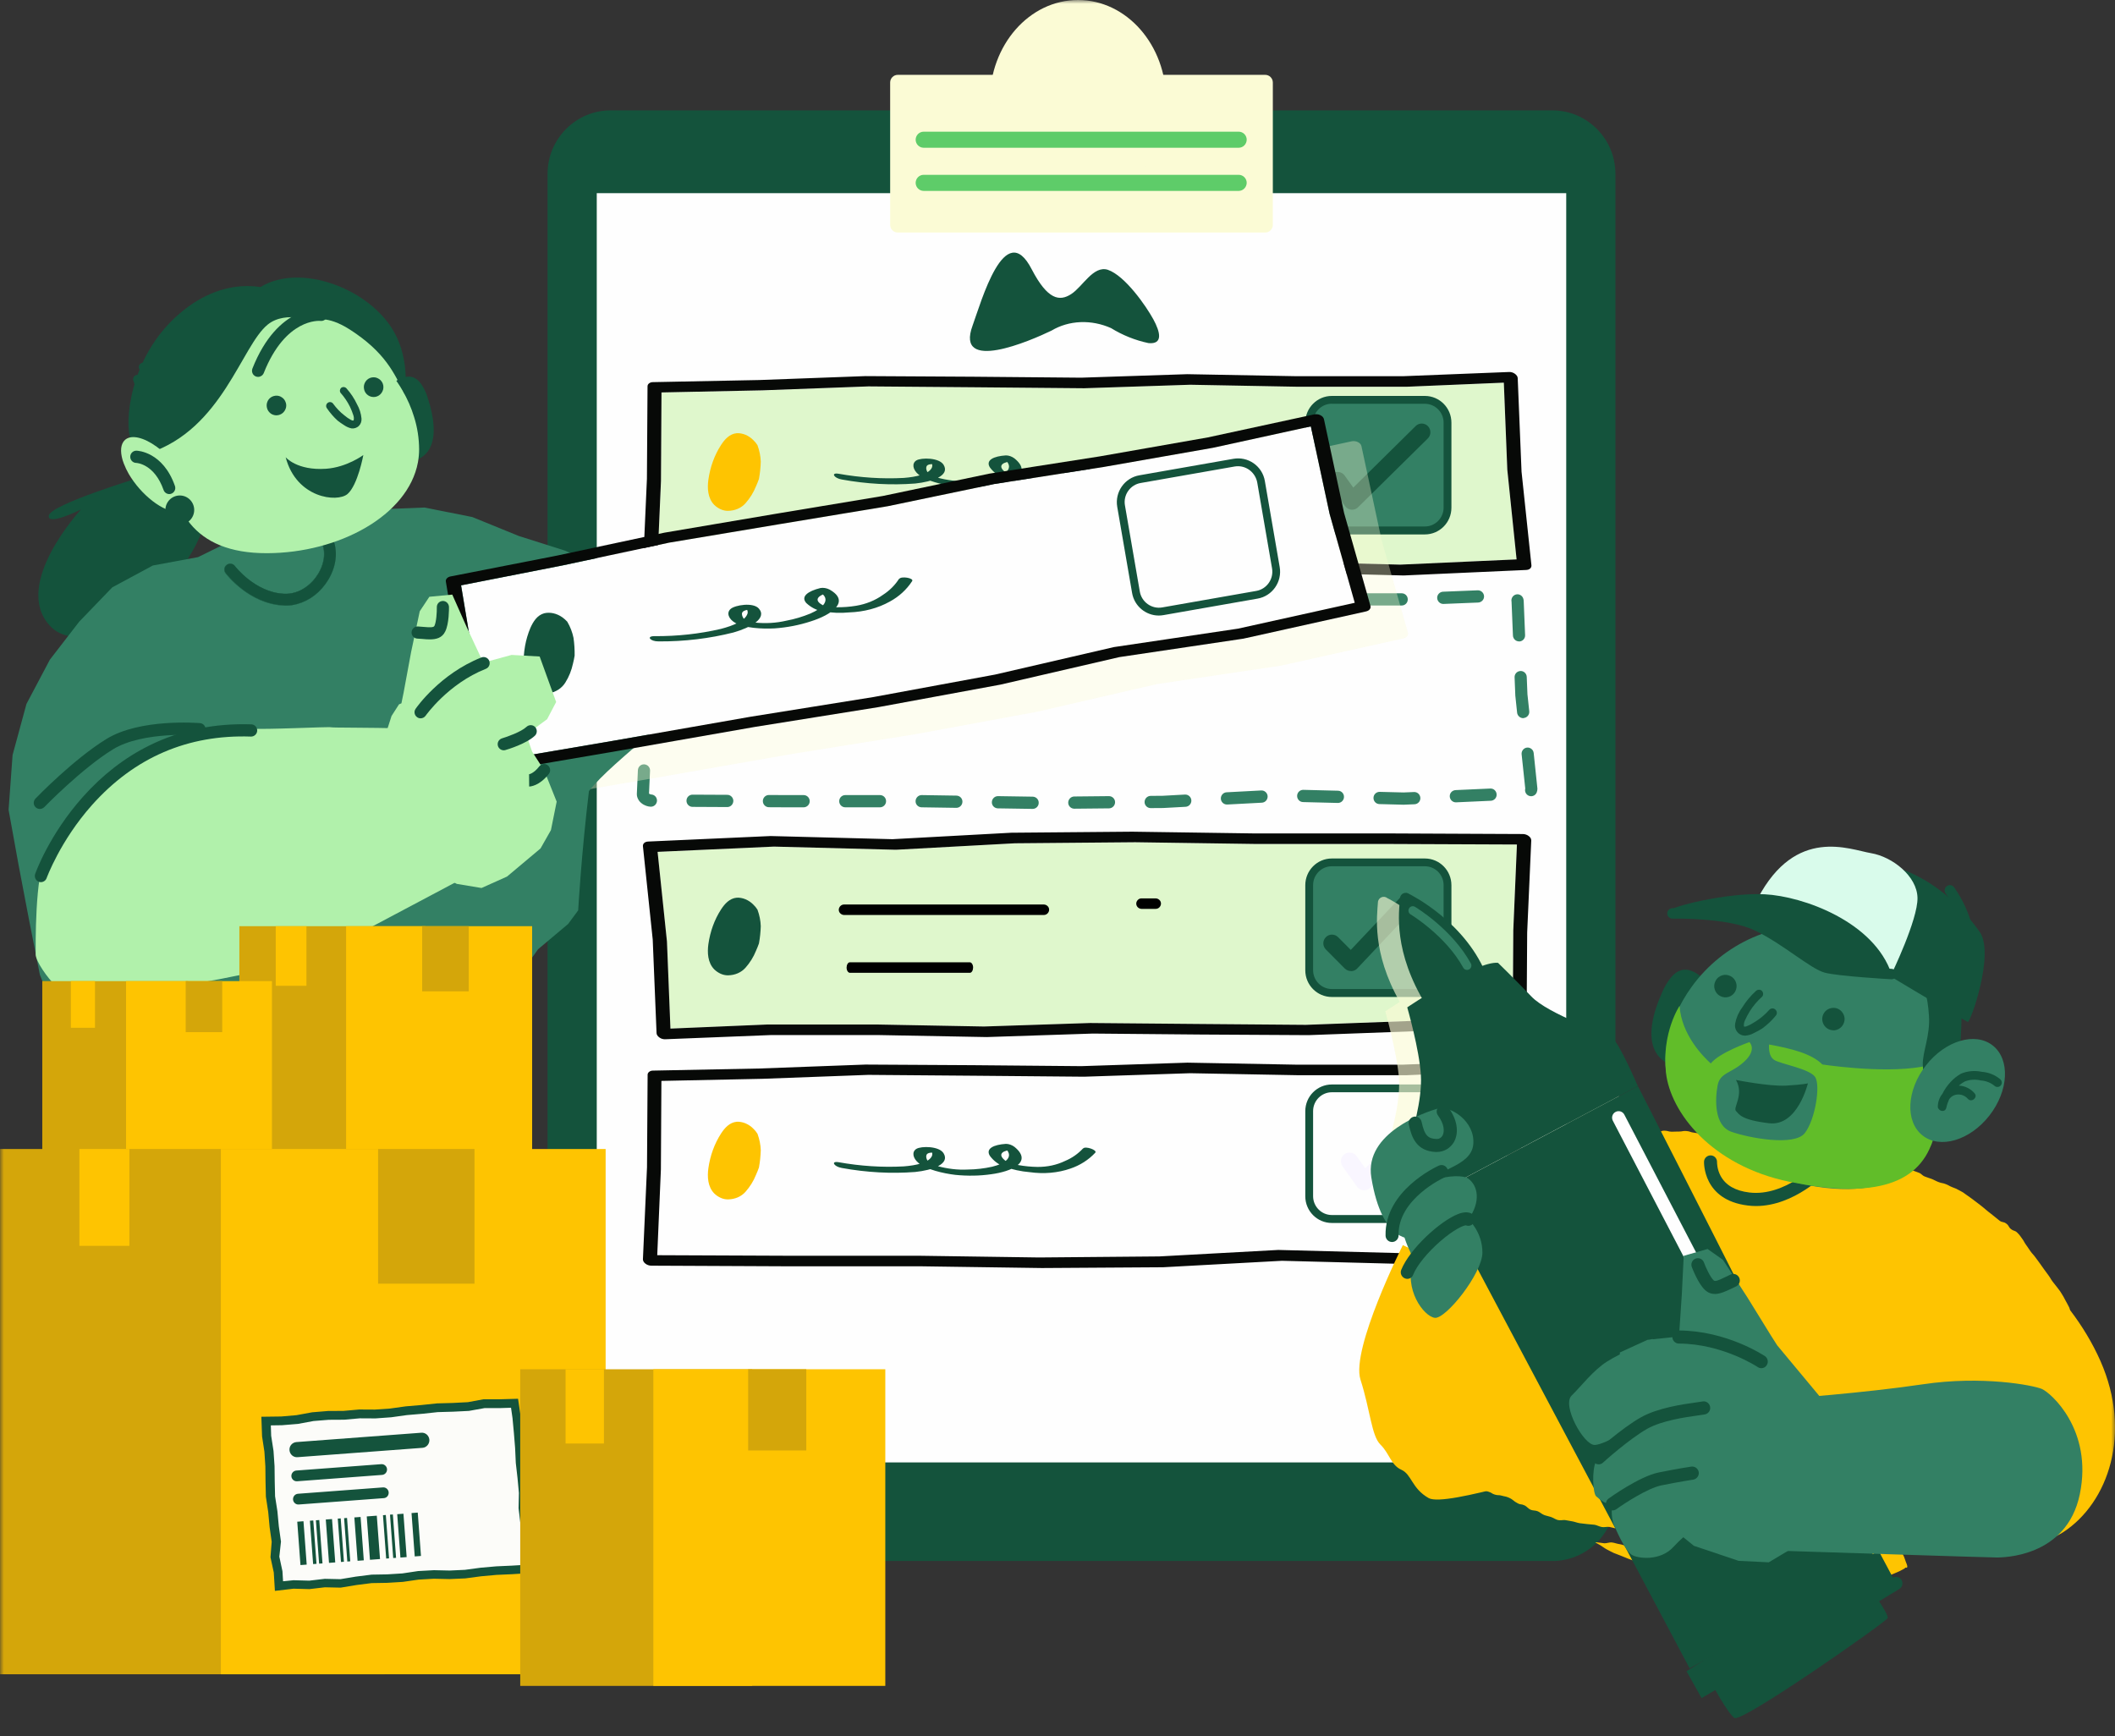 <svg width="268" height="220" viewBox="0 0 268 220" fill="none" xmlns="http://www.w3.org/2000/svg">
<rect x="0" y="0" width="268" height="220" fill="#333333" stroke="none"/>
<g clip-path="url(#clip0_17_375)">
<mask id="mask0_17_375" style="mask-type:luminance" maskUnits="userSpaceOnUse" x="0" y="0" width="268" height="220">
<path d="M268 0H0V220H268V0Z" fill="white"/>
</mask>
<g mask="url(#mask0_17_375)">
<path d="M196.714 197.801H77.366C72.968 197.801 69.383 194.182 69.383 189.767V22.02C69.383 17.593 72.979 13.986 77.366 13.986H196.714C201.113 13.986 204.697 17.605 204.697 22.02V189.756C204.708 194.182 201.113 197.801 196.714 197.801Z" fill="#14533C"/>
<path d="M198.463 24.476H75.618V185.308H198.463V24.476Z" fill="#FEFEFE"/>
<path d="M83.282 71.813L99.204 71.879H116.258L131.652 72.1L146.914 71.968L161.957 71.149H162.044L177.439 71.547L192.184 70.883L190.997 59.519L190.557 48.487L178.197 49.008H164.53L150.829 48.753L137.392 49.196L123.692 49.074L110.046 48.974L96.62 49.472L83.832 49.727L83.754 60.947L83.282 71.813Z" fill="#DFF7CC"/>
<path d="M160.318 29.466H113.762C113.235 29.466 112.795 29.035 112.795 28.493V10.457C112.795 9.925 113.223 9.483 113.762 9.483H160.318C160.846 9.483 161.286 9.914 161.286 10.457V28.504C161.275 29.035 160.846 29.466 160.318 29.466Z" fill="#FBFBD5"/>
<path d="M136.6 25.472C142.77 25.472 147.772 19.77 147.772 12.736C147.772 5.702 142.77 0 136.6 0C130.43 0 125.429 5.702 125.429 12.736C125.429 19.77 130.43 25.472 136.6 25.472Z" fill="#FBFBD5"/>
<path d="M156.964 18.722H117.039C116.489 18.722 116.027 18.269 116.027 17.704C116.027 17.151 116.478 16.686 117.039 16.686H156.964C157.514 16.686 157.976 17.14 157.976 17.704C157.965 18.269 157.514 18.722 156.964 18.722Z" fill="#5ECC69"/>
<path d="M156.964 24.189H117.039C116.489 24.189 116.027 23.735 116.027 23.171C116.027 22.617 116.478 22.152 117.039 22.152H156.964C157.514 22.152 157.976 22.606 157.976 23.171C157.965 23.724 157.514 24.189 156.964 24.189Z" fill="#5ECC69"/>
<path d="M192.217 107.011L176.295 106.945H159.241L143.847 106.723L128.585 106.856L113.542 107.675H113.455L98.06 107.276L83.315 107.941L84.502 119.304L84.942 130.336L97.302 129.816H110.969L124.681 130.071L138.107 129.628L151.808 129.75L165.453 129.849L178.879 129.351L191.678 129.097L191.744 117.877L192.217 107.011Z" fill="#DFF7CC"/>
<path d="M143.473 105.385L158.878 105.606H175.943L192.965 105.683C193.097 105.683 193.228 105.705 193.361 105.75C193.492 105.794 193.613 105.86 193.712 105.938C193.812 106.015 193.899 106.103 193.954 106.203C194.009 106.303 194.031 106.402 194.031 106.502L193.515 118.154L193.438 129.872C193.438 130.015 193.372 130.148 193.24 130.248C193.108 130.347 192.943 130.403 192.745 130.403L179.286 130.668L165.827 131.166L152.138 131.089L138.48 130.967L125.033 131.41L111.277 131.155H97.708L84.315 131.686C84.184 131.697 84.052 131.675 83.92 131.642C83.788 131.609 83.667 131.543 83.557 131.465C83.447 131.387 83.359 131.299 83.293 131.199C83.227 131.1 83.194 131 83.194 130.9L82.71 119.061L81.468 107.221C81.457 107.067 81.511 106.922 81.632 106.812C81.754 106.701 81.929 106.646 82.127 106.635L97.631 105.938H97.708L113.091 106.336L128.145 105.517L143.473 105.385ZM192.217 107.011L176.295 106.945H159.24L143.847 106.723L128.596 106.856L113.553 107.675H113.465L98.071 107.276L83.326 107.941L84.513 119.304L84.953 130.336L97.312 129.816H110.98L124.692 130.071L138.129 129.628L151.83 129.75L165.475 129.861L178.901 129.363L191.689 129.097L191.755 117.877L192.217 107.011Z" fill="#070907"/>
<path d="M96.4 117.357C96.378 116.66 96.235 115.952 95.982 115.266C95.839 115.034 95.663 114.823 95.466 114.635C95.179 114.336 94.828 114.104 94.465 113.949C94.091 113.794 93.706 113.728 93.343 113.75C92.453 113.838 91.837 114.513 91.364 115.243C90.528 116.538 89.99 118.032 89.759 119.648C89.616 120.699 89.67 121.982 90.506 122.834C90.748 123.067 91.023 123.255 91.32 123.388C91.617 123.52 91.925 123.587 92.233 123.587C93.134 123.576 93.926 123.232 94.465 122.624C95.025 121.993 95.476 121.274 95.795 120.477C95.938 120.157 96.059 119.858 96.169 119.548C96.301 118.829 96.378 118.098 96.4 117.357Z" fill="#14533C"/>
<path d="M83.282 159.05L99.204 159.128H116.258L131.652 159.349L146.914 159.206L161.957 158.398H162.044L177.439 158.796L192.184 158.132L190.997 146.768L190.557 135.736L178.197 136.256H164.53L150.829 136.002L137.392 136.444L123.692 136.323L110.046 136.212L96.62 136.71L83.832 136.976L83.754 148.196L83.282 159.05Z" fill="#FEFEFE"/>
<path d="M132.027 160.677L116.621 160.456H99.556L82.534 160.378C82.403 160.378 82.271 160.356 82.139 160.312C82.007 160.268 81.886 160.201 81.787 160.124C81.688 160.046 81.6 159.958 81.545 159.858C81.49 159.759 81.468 159.659 81.468 159.559L81.985 147.908L82.062 136.19C82.062 136.046 82.127 135.913 82.26 135.813C82.381 135.714 82.557 135.659 82.754 135.659L96.213 135.393L109.672 134.895L123.362 134.973L137.019 135.095L150.467 134.652L164.222 134.906H177.813L191.206 134.375C191.338 134.364 191.47 134.386 191.601 134.42C191.734 134.452 191.854 134.519 191.964 134.597C192.075 134.674 192.162 134.762 192.228 134.862C192.295 134.962 192.327 135.061 192.327 135.161L192.811 147.001L194.065 158.873C194.075 159.029 194.021 159.172 193.9 159.283C193.779 159.394 193.603 159.449 193.405 159.46L177.901 160.157H177.824L162.441 159.759L147.388 160.578L132.027 160.677ZM83.282 159.05L99.204 159.117H116.259L131.653 159.338L146.904 159.205L161.946 158.386H162.034L177.428 158.785L192.173 158.121L190.986 146.757L190.546 135.725L178.187 136.245H164.519L150.807 135.991L137.37 136.433L123.67 136.311L110.024 136.201L96.598 136.699L83.81 136.965L83.744 148.185L83.282 159.05Z" fill="#070907"/>
<path d="M130.85 102.497H130.838L126.44 102.43C126.011 102.419 125.671 102.076 125.682 101.645C125.692 101.224 126.033 100.881 126.451 100.881H126.462L130.861 100.948C131.289 100.959 131.63 101.301 131.619 101.733C131.619 102.153 131.278 102.497 130.85 102.497ZM136.128 102.474C135.71 102.474 135.358 102.132 135.358 101.711C135.358 101.279 135.699 100.936 136.116 100.925L140.515 100.881C140.515 100.881 140.515 100.881 140.526 100.881C140.944 100.881 141.295 101.224 141.295 101.645C141.295 102.076 140.954 102.419 140.537 102.43L136.128 102.474C136.139 102.474 136.139 102.474 136.128 102.474ZM145.804 102.397C145.386 102.397 145.034 102.054 145.034 101.634C145.034 101.202 145.375 100.859 145.793 100.848L147.321 100.837L150.147 100.682C150.576 100.66 150.939 100.992 150.961 101.412C150.983 101.844 150.653 102.209 150.235 102.231L147.387 102.386C147.376 102.386 147.365 102.386 147.354 102.386L145.804 102.397C145.815 102.397 145.815 102.397 145.804 102.397ZM121.184 102.364H121.173L116.775 102.297C116.346 102.286 116.005 101.943 116.016 101.512C116.027 101.091 116.368 100.748 116.786 100.748H116.797L121.195 100.815C121.624 100.826 121.965 101.169 121.954 101.6C121.943 102.021 121.602 102.364 121.184 102.364ZM111.508 102.297H107.109C106.681 102.297 106.34 101.954 106.34 101.523C106.34 101.091 106.681 100.748 107.109 100.748H111.508C111.937 100.748 112.278 101.091 112.278 101.523C112.278 101.954 111.926 102.297 111.508 102.297ZM101.832 102.297H99.556L97.433 102.286C97.005 102.286 96.664 101.932 96.664 101.512C96.664 101.08 97.005 100.737 97.433 100.737L99.556 100.748H101.832C102.261 100.748 102.601 101.091 102.601 101.523C102.601 101.954 102.25 102.297 101.832 102.297ZM92.155 102.264C92.144 102.264 92.144 102.264 92.155 102.264L87.757 102.242C87.328 102.242 86.987 101.888 86.987 101.467C86.987 101.036 87.328 100.693 87.757 100.693L92.155 100.715C92.584 100.715 92.925 101.069 92.925 101.489C92.914 101.921 92.573 102.264 92.155 102.264ZM82.479 102.22C82.468 102.22 82.446 102.22 82.435 102.22C82.248 102.209 82.061 102.175 81.885 102.109C81.677 102.032 81.478 101.932 81.314 101.799C81.127 101.656 80.973 101.489 80.874 101.29C80.764 101.091 80.698 100.87 80.698 100.649C80.698 100.626 80.698 100.604 80.698 100.582L80.83 97.595C80.852 97.163 81.204 96.831 81.632 96.853C82.061 96.875 82.391 97.23 82.369 97.661L82.237 100.56C82.281 100.593 82.325 100.615 82.38 100.638C82.424 100.649 82.479 100.66 82.523 100.671C82.952 100.693 83.271 101.058 83.249 101.489C83.216 101.899 82.886 102.22 82.479 102.22ZM177.867 101.965H177.79C177.78 101.965 177.78 101.965 177.769 101.965L174.789 101.888C174.36 101.877 174.03 101.523 174.041 101.091C174.052 100.671 174.393 100.339 174.811 100.339C174.822 100.339 174.822 100.339 174.832 100.339L177.856 100.416L179.176 100.361C179.594 100.339 179.957 100.671 179.979 101.102C180 101.534 179.671 101.888 179.242 101.91L177.911 101.965C177.9 101.965 177.879 101.965 177.867 101.965ZM155.469 101.943C155.062 101.943 154.722 101.622 154.699 101.213C154.677 100.781 155.007 100.416 155.425 100.394L159.812 100.162C160.241 100.14 160.604 100.472 160.626 100.892C160.648 101.324 160.318 101.689 159.9 101.711L155.513 101.943C155.502 101.932 155.491 101.943 155.469 101.943ZM169.533 101.744C169.522 101.744 169.522 101.744 169.51 101.744L165.112 101.634C164.684 101.622 164.354 101.268 164.365 100.837C164.375 100.416 164.716 100.084 165.134 100.084C165.145 100.084 165.145 100.084 165.156 100.084L169.555 100.195C169.984 100.206 170.314 100.56 170.302 100.992C170.291 101.412 169.95 101.744 169.533 101.744ZM184.476 101.666C184.069 101.666 183.728 101.346 183.706 100.925C183.684 100.494 184.014 100.14 184.443 100.117L188.841 99.918C189.27 99.896 189.622 100.228 189.644 100.66C189.666 101.091 189.336 101.445 188.907 101.467L184.509 101.666C184.498 101.666 184.487 101.666 184.476 101.666ZM194.009 100.892C193.921 100.892 193.822 100.87 193.735 100.837C193.361 100.693 193.174 100.294 193.272 99.918L192.811 95.581C192.767 95.16 193.075 94.773 193.492 94.729C193.91 94.684 194.295 94.994 194.339 95.415L194.801 99.819C194.801 99.863 194.812 99.907 194.812 99.952C194.812 100.106 194.779 100.261 194.724 100.405C194.603 100.715 194.317 100.892 194.009 100.892ZM81.831 93.102C81.819 93.102 81.808 93.102 81.797 93.102C81.368 93.08 81.039 92.726 81.061 92.295L81.204 88.953L81.214 87.901C81.214 87.47 81.567 87.127 81.984 87.127C82.413 87.127 82.754 87.481 82.754 87.901L82.743 88.975C82.743 88.986 82.743 88.997 82.743 89.008L82.6 92.361C82.578 92.77 82.237 93.102 81.831 93.102ZM193.008 91C192.624 91 192.283 90.701 192.239 90.303L192.008 88.112C192.008 88.09 192.008 88.079 192.008 88.057L191.92 85.832C191.898 85.401 192.228 85.047 192.657 85.025C193.075 85.003 193.438 85.335 193.459 85.766L193.548 87.968L193.778 90.126C193.822 90.546 193.515 90.933 193.097 90.978C193.064 91 193.041 91 193.008 91ZM82.017 83.365C81.588 83.365 81.248 83.011 81.248 82.59L81.281 78.164C81.281 77.733 81.621 77.39 82.05 77.39C82.479 77.39 82.82 77.744 82.82 78.164L82.787 82.59C82.787 83.022 82.435 83.365 82.017 83.365ZM192.481 81.274C192.074 81.274 191.733 80.953 191.711 80.532L191.535 76.25C191.447 75.841 191.689 75.442 192.085 75.332C192.492 75.221 192.921 75.465 193.031 75.885C193.053 75.984 193.075 76.073 193.075 76.172L193.251 80.477C193.272 80.908 192.943 81.263 192.514 81.284C192.503 81.274 192.492 81.274 192.481 81.274ZM86.152 77.434C85.734 77.434 85.393 77.102 85.382 76.671C85.371 76.239 85.712 75.885 86.141 75.885L90.539 75.796C90.968 75.785 91.32 76.128 91.32 76.56C91.331 76.991 90.99 77.346 90.561 77.346L86.163 77.434C86.163 77.423 86.152 77.434 86.152 77.434ZM95.828 77.235C95.41 77.235 95.069 76.903 95.058 76.472C95.047 76.04 95.388 75.686 95.817 75.686L96.18 75.674L100.194 75.531C100.611 75.52 100.974 75.852 100.996 76.272C101.007 76.704 100.677 77.058 100.259 77.08L96.235 77.235H96.224L95.85 77.246C95.839 77.235 95.828 77.235 95.828 77.235ZM137.007 76.925C136.996 76.925 136.996 76.925 137.007 76.925L134.522 76.903C134.093 76.903 133.752 76.549 133.763 76.117C133.763 75.697 134.115 75.354 134.533 75.354C134.533 75.354 134.533 75.354 134.544 75.354L137.007 75.376L138.91 75.309C139.338 75.298 139.69 75.63 139.701 76.062C139.712 76.493 139.382 76.848 138.953 76.859L137.04 76.925C137.018 76.925 137.007 76.925 137.007 76.925ZM105.493 76.881C105.086 76.881 104.735 76.549 104.724 76.139C104.712 75.708 105.042 75.354 105.46 75.332L109.628 75.177C109.639 75.177 109.65 75.177 109.66 75.177H109.892C110.32 75.177 110.661 75.531 110.661 75.951C110.661 76.383 110.31 76.726 109.892 76.726H109.683L105.537 76.881C105.515 76.881 105.504 76.881 105.493 76.881ZM129.244 76.848L124.835 76.814C124.406 76.814 124.065 76.46 124.076 76.029C124.076 75.608 124.428 75.265 124.846 75.265C124.846 75.265 124.846 75.265 124.857 75.265L129.255 75.298C129.684 75.298 130.025 75.653 130.014 76.084C130.003 76.516 129.662 76.848 129.244 76.848ZM119.568 76.781L115.169 76.759C114.741 76.759 114.4 76.405 114.4 75.984C114.4 75.553 114.752 75.21 115.169 75.21L119.568 75.232C119.997 75.232 120.337 75.586 120.337 76.006C120.337 76.438 119.986 76.781 119.568 76.781ZM177.615 76.726H173.216C172.788 76.726 172.447 76.383 172.447 75.951C172.447 75.52 172.788 75.177 173.216 75.177H177.615C178.043 75.177 178.384 75.52 178.384 75.951C178.384 76.383 178.043 76.726 177.615 76.726ZM167.938 76.726H164.2H164.188L163.529 76.715C163.1 76.704 162.77 76.35 162.77 75.929C162.781 75.508 163.122 75.166 163.54 75.166H163.551L164.2 75.177H167.938C168.367 75.177 168.708 75.52 168.708 75.951C168.708 76.383 168.367 76.726 167.938 76.726ZM144.188 76.681C143.77 76.681 143.429 76.35 143.418 75.929C143.407 75.497 143.737 75.143 144.165 75.132L148.564 74.989C148.993 74.967 149.344 75.309 149.355 75.741C149.367 76.172 149.037 76.527 148.608 76.538L144.209 76.681C144.209 76.681 144.198 76.681 144.188 76.681ZM158.262 76.626H158.251L153.853 76.549C153.424 76.538 153.094 76.183 153.094 75.763C153.105 75.332 153.457 74.999 153.875 74.999L158.273 75.077C158.702 75.088 159.032 75.442 159.032 75.863C159.021 76.283 158.68 76.626 158.262 76.626ZM182.881 76.527C182.474 76.527 182.134 76.195 182.112 75.785C182.09 75.354 182.431 74.999 182.848 74.978L187.247 74.8C187.676 74.79 188.027 75.121 188.05 75.542C188.072 75.974 187.731 76.327 187.313 76.35L182.915 76.527C182.904 76.527 182.892 76.527 182.881 76.527Z" fill="#338064"/>
<path d="M137.239 145.518C136.601 146.204 135.831 146.746 134.951 147.111C133.896 147.62 132.708 147.875 131.455 147.864C130.663 147.853 129.849 147.775 129.047 147.631C128.651 147.576 128.244 147.476 127.848 147.343C127.595 147.233 127.353 147.067 127.144 146.857C126.463 146.159 127.166 145.761 128.277 145.695L127.188 145.319C128.761 146.591 127.276 147.465 125.715 147.841C124.714 148.063 123.681 148.185 122.625 148.196C121.361 148.262 120.041 148.107 118.733 147.742C118.304 147.664 117.875 147.432 117.545 147.1C117.479 146.99 117.424 146.879 117.391 146.757C117.358 146.635 117.358 146.525 117.38 146.414C117.413 146.237 117.567 146.093 117.93 146.06C117.93 146.06 118.777 146.038 118.018 145.883C118.051 145.883 118.128 146.138 118.128 146.115C118.15 146.292 118.117 146.458 118.029 146.591C117.589 147.321 116.126 147.676 114.51 147.797C111.816 147.941 109.034 147.764 106.253 147.266C105.241 147.1 105.669 147.83 106.67 147.997C109.815 148.572 112.938 148.738 115.972 148.505C118.084 148.284 120.415 147.531 119.568 146.138C119.007 145.208 116.731 145.208 116.126 145.573C115.522 145.938 115.643 146.746 116.39 147.366C117.369 148.185 119.535 148.694 121.053 148.871C122.592 149.025 124.121 149.003 125.583 148.793C128.189 148.45 130.927 147.255 128.541 145.319C128.211 145.075 127.826 144.943 127.463 144.943C125.935 145.042 124.857 145.529 125.429 146.458C125.891 147.089 126.539 147.576 127.243 147.83C128.31 148.207 129.387 148.439 130.465 148.527C132.279 148.782 134.05 148.627 135.633 148.074C136.853 147.664 137.931 146.978 138.789 146.06C139.075 145.728 137.546 145.197 137.26 145.518H137.239Z" fill="#14533C"/>
<path d="M96.4 145.75C96.378 145.053 96.235 144.345 95.982 143.659C95.839 143.426 95.663 143.216 95.466 143.028C95.179 142.729 94.828 142.497 94.465 142.342C94.091 142.187 93.706 142.121 93.343 142.143C92.453 142.231 91.837 142.906 91.364 143.637C90.528 144.931 89.99 146.425 89.759 148.041C89.616 149.092 89.67 150.375 90.506 151.227C90.748 151.46 91.023 151.648 91.32 151.781C91.617 151.914 91.925 151.98 92.233 151.98C93.134 151.969 93.926 151.626 94.465 151.017C95.025 150.386 95.476 149.667 95.795 148.871C95.938 148.55 96.059 148.251 96.169 147.941C96.301 147.222 96.378 146.492 96.4 145.75Z" fill="#FEC401"/>
<path d="M180.551 154.469H168.763C167.18 154.469 165.893 153.175 165.893 151.581V140.804C165.893 139.211 167.18 137.916 168.763 137.916H180.551C182.134 137.916 183.42 139.211 183.42 140.804V151.581C183.42 153.175 182.134 154.469 180.551 154.469Z" fill="#FEFEFE"/>
<path d="M180.55 154.967H168.763C166.905 154.967 165.398 153.451 165.398 151.581V140.804C165.398 138.934 166.905 137.418 168.763 137.418H180.55C182.409 137.418 183.915 138.934 183.915 140.804V151.581C183.915 153.44 182.409 154.967 180.55 154.967ZM168.763 138.403C167.455 138.403 166.388 139.476 166.388 140.793V151.57C166.388 152.887 167.455 153.96 168.763 153.96H180.55C181.859 153.96 182.925 152.887 182.925 151.57V140.793C182.925 139.476 181.859 138.403 180.55 138.403H168.763Z" fill="#14533C"/>
<path d="M132.026 73.439L116.621 73.218H99.556L82.524 73.14C82.391 73.14 82.26 73.118 82.127 73.074C81.996 73.03 81.875 72.963 81.776 72.886C81.677 72.809 81.589 72.72 81.534 72.621C81.479 72.521 81.457 72.421 81.457 72.322L81.974 60.67L82.051 48.952C82.051 48.809 82.117 48.676 82.248 48.576C82.37 48.476 82.545 48.421 82.743 48.421L96.202 48.155L109.661 47.657L123.351 47.735L137.007 47.857L150.455 47.414L164.211 47.669H177.802L191.195 47.138C191.327 47.127 191.458 47.148 191.591 47.182C191.722 47.215 191.844 47.281 191.953 47.359C192.063 47.436 192.151 47.525 192.217 47.624C192.283 47.724 192.316 47.824 192.316 47.923L192.8 59.763L194.054 71.636C194.065 71.791 194.01 71.934 193.888 72.045C193.768 72.156 193.592 72.211 193.394 72.222L177.89 72.919H177.813L162.43 72.521L147.376 73.34L132.026 73.439ZM83.282 71.813L99.204 71.879H116.259L131.653 72.1L146.904 71.968L161.946 71.149H162.034L177.428 71.547L192.173 70.883L190.997 59.52L190.557 48.488L178.198 49.008H164.53L150.818 48.753L137.381 49.196L123.681 49.074L110.035 48.963L96.609 49.461L83.821 49.727L83.755 60.947L83.282 71.813Z" fill="#070907"/>
<path d="M137.239 58.28C136.601 58.966 135.831 59.508 134.951 59.873C133.896 60.383 132.708 60.637 131.455 60.626C130.663 60.615 129.849 60.537 129.047 60.394C128.651 60.338 128.244 60.239 127.848 60.106C127.595 59.995 127.353 59.829 127.144 59.619C126.463 58.922 127.166 58.524 128.277 58.457L127.188 58.081C128.761 59.353 127.276 60.227 125.715 60.604C124.714 60.825 123.681 60.947 122.625 60.958C121.361 61.024 120.041 60.869 118.733 60.504C118.304 60.426 117.875 60.194 117.545 59.862C117.479 59.752 117.424 59.641 117.391 59.52C117.358 59.398 117.358 59.287 117.38 59.176C117.413 58.999 117.567 58.855 117.93 58.822C117.93 58.822 118.777 58.8 118.018 58.645C118.051 58.645 118.128 58.9 118.128 58.878C118.15 59.054 118.117 59.221 118.029 59.353C117.589 60.084 116.126 60.438 114.51 60.559C111.816 60.704 109.034 60.526 106.253 60.029C105.241 59.862 105.669 60.593 106.67 60.759C109.815 61.334 112.938 61.5 115.972 61.268C118.084 61.046 120.415 60.294 119.568 58.9C119.007 57.971 116.731 57.971 116.126 58.336C115.522 58.701 115.643 59.508 116.39 60.128C117.369 60.947 119.535 61.456 121.053 61.633C122.592 61.788 124.121 61.766 125.583 61.555C128.189 61.212 130.927 60.018 128.541 58.081C128.211 57.838 127.826 57.705 127.463 57.705C125.935 57.804 124.857 58.291 125.429 59.221C125.891 59.851 126.539 60.338 127.243 60.593C128.31 60.969 129.387 61.201 130.465 61.29C132.279 61.544 134.05 61.39 135.633 60.836C136.853 60.426 137.931 59.74 138.789 58.822C139.075 58.49 137.546 57.959 137.26 58.28H137.239Z" fill="#14533C"/>
<path d="M96.4 58.501C96.378 57.804 96.235 57.096 95.982 56.41C95.839 56.178 95.663 55.968 95.466 55.78C95.179 55.481 94.828 55.248 94.465 55.093C94.091 54.938 93.706 54.872 93.343 54.894C92.453 54.983 91.837 55.658 91.364 56.388C90.528 57.682 89.99 59.176 89.759 60.792C89.616 61.843 89.67 63.127 90.506 63.978C90.748 64.211 91.023 64.399 91.32 64.532C91.617 64.665 91.925 64.731 92.233 64.731C93.134 64.72 93.926 64.377 94.465 63.769C95.025 63.138 95.476 62.418 95.795 61.622C95.938 61.301 96.059 61.002 96.169 60.692C96.301 59.973 96.378 59.243 96.4 58.501Z" fill="#FEC401"/>
<path d="M180.551 67.221H168.763C167.18 67.221 165.893 65.926 165.893 64.333V53.555C165.893 51.962 167.18 50.667 168.763 50.667H180.551C182.134 50.667 183.42 51.962 183.42 53.555V64.333C183.42 65.926 182.134 67.221 180.551 67.221Z" fill="#338064"/>
<path d="M180.55 67.719H168.763C166.905 67.719 165.398 66.203 165.398 64.333V53.555C165.398 51.685 166.905 50.17 168.763 50.17H180.55C182.409 50.17 183.915 51.685 183.915 53.555V64.333C183.915 66.203 182.409 67.719 180.55 67.719ZM168.763 51.154C167.455 51.154 166.388 52.228 166.388 53.544V64.322C166.388 65.638 167.455 66.712 168.763 66.712H180.55C181.859 66.712 182.925 65.638 182.925 64.322V53.555C182.925 52.239 181.859 51.165 180.55 51.165H168.763V51.154Z" fill="#14533C"/>
<path d="M172.854 150.829C172.821 150.829 172.788 150.829 172.765 150.829C172.447 150.807 172.161 150.641 171.963 150.375L170.116 147.797C169.764 147.299 169.874 146.613 170.357 146.248C170.852 145.894 171.534 146.005 171.897 146.491L172.997 148.029L180.902 140.229C181.331 139.797 182.035 139.808 182.453 140.24C182.882 140.671 182.871 141.379 182.442 141.8L173.623 150.497C173.415 150.718 173.139 150.829 172.854 150.829Z" fill="#F9F6FF"/>
<path d="M171.336 64.587C171.303 64.587 171.27 64.587 171.248 64.587C170.93 64.565 170.644 64.399 170.446 64.134L168.598 61.555C168.247 61.057 168.357 60.371 168.84 60.006C169.335 59.652 170.017 59.763 170.38 60.249L171.479 61.788L179.385 53.987C179.814 53.555 180.518 53.566 180.936 53.998C181.364 54.429 181.354 55.137 180.924 55.558L172.106 64.255C171.897 64.476 171.622 64.587 171.336 64.587Z" fill="#14533C"/>
<path d="M180.551 125.833H168.763C167.18 125.833 165.893 124.538 165.893 122.945V112.167C165.893 110.574 167.18 109.279 168.763 109.279H180.551C182.134 109.279 183.42 110.574 183.42 112.167V122.945C183.42 124.538 182.134 125.833 180.551 125.833Z" fill="#338064"/>
<path d="M180.55 126.331H168.763C166.905 126.331 165.398 124.815 165.398 122.945V112.167C165.398 110.297 166.905 108.781 168.763 108.781H180.55C182.409 108.781 183.915 110.297 183.915 112.167V122.945C183.915 124.804 182.409 126.331 180.55 126.331ZM168.763 109.766C167.455 109.766 166.388 110.839 166.388 112.156V122.934C166.388 124.25 167.455 125.324 168.763 125.324H180.55C181.859 125.324 182.925 124.25 182.925 122.934V112.156C182.925 110.839 181.859 109.766 180.55 109.766H168.763Z" fill="#14533C"/>
<path d="M171.182 123.044C170.886 123.044 170.61 122.923 170.402 122.723L168.005 120.311C167.576 119.88 167.576 119.182 168.005 118.751C168.433 118.32 169.126 118.32 169.555 118.751L171.161 120.366L177.461 113.694C177.879 113.252 178.572 113.23 179.011 113.65C179.451 114.07 179.473 114.768 179.055 115.21L171.985 122.713C171.776 122.934 171.501 123.055 171.204 123.055C171.194 123.044 171.194 123.044 171.182 123.044Z" fill="#14533C"/>
<path d="M106.956 115.94H132.268C132.444 115.94 132.609 115.874 132.741 115.741C132.862 115.62 132.939 115.442 132.939 115.277C132.939 115.1 132.873 114.934 132.741 114.812C132.62 114.69 132.444 114.613 132.268 114.613H106.956C106.78 114.613 106.615 114.679 106.483 114.812C106.362 114.934 106.285 115.111 106.285 115.277C106.285 115.454 106.351 115.62 106.483 115.741C106.615 115.863 106.78 115.94 106.956 115.94Z" fill="black"/>
<path d="M144.638 115.166H146.442C146.617 115.166 146.783 115.1 146.914 114.967C147.035 114.845 147.112 114.668 147.112 114.502C147.112 114.325 147.046 114.159 146.914 114.038C146.793 113.916 146.617 113.838 146.442 113.838H144.638C144.462 113.838 144.297 113.905 144.176 114.038C144.055 114.159 143.979 114.325 143.979 114.502C143.979 114.679 144.055 114.845 144.176 114.967C144.297 115.089 144.462 115.155 144.638 115.166Z" fill="black"/>
<path d="M107.682 123.266H122.9C123.01 123.266 123.108 123.199 123.185 123.067C123.262 122.945 123.306 122.768 123.306 122.602C123.306 122.425 123.262 122.259 123.185 122.137C123.108 122.015 123.01 121.938 122.9 121.938H107.682C107.572 121.938 107.473 122.004 107.396 122.137C107.319 122.259 107.275 122.436 107.275 122.602C107.275 122.779 107.319 122.945 107.396 123.067C107.473 123.188 107.583 123.266 107.682 123.266Z" fill="black"/>
<path d="M146.134 40.443C145.232 38.794 142.56 34.922 140.361 34.18C138.525 33.627 137.205 36.316 135.732 37.267C134.259 38.219 132.752 37.998 130.74 34.136C127.331 27.486 124.329 38.274 123.241 41.251C120.997 47.315 130.553 43.198 133.258 41.882C134.335 41.24 135.589 40.875 136.908 40.819C138.228 40.764 139.558 41.03 140.779 41.572C142.23 42.468 143.847 43.121 145.529 43.475C147.398 43.652 147.036 42.092 146.134 40.443Z" fill="#14533C"/>
<path d="M17.901 60.449C17.901 60.449 6.443 63.912 6.19 65.318C5.937 66.723 10.27 64.554 10.27 64.554C10.27 64.554 1.473 74.026 6.311 79.282C11.149 84.537 24.905 73.904 26.302 64.676C27.698 55.447 17.901 60.449 17.901 60.449Z" fill="#14533C"/>
<g opacity="0.34">
<path d="M178.407 80.178L175.064 68.405L172.513 56.521C172.491 56.421 172.436 56.321 172.359 56.233C172.281 56.145 172.172 56.067 172.051 56.012C171.93 55.956 171.798 55.912 171.655 55.901C171.512 55.89 171.38 55.89 171.248 55.923L157.8 58.834L144.055 61.245L130.113 63.425L116.599 66.258L102.778 68.56L88.934 70.905L75.409 73.794L61.851 76.449C61.653 76.493 61.488 76.571 61.378 76.692C61.268 76.814 61.224 76.958 61.246 77.102L63.226 88.975L64.743 100.848C64.754 100.947 64.798 101.047 64.864 101.135C64.941 101.224 65.04 101.301 65.15 101.368C65.271 101.434 65.403 101.467 65.535 101.489C65.678 101.512 65.821 101.512 65.952 101.489L83.172 98.546L100.424 95.525L116.038 93.025L131.509 90.17L146.585 86.685L162.21 84.361L162.287 84.35L177.835 80.897C178.033 80.853 178.208 80.753 178.307 80.632C178.417 80.488 178.45 80.333 178.407 80.178Z" fill="#FBFBD5"/>
</g>
<path d="M83.227 74.8L77.355 72.366L71.605 69.777L65.744 67.918L59.85 65.517L53.791 64.311L47.799 64.543L41.949 65.461L36.264 67.044L30.425 67.973L25.092 70.596L19.363 71.658L14.228 74.424L10.039 78.773L6.322 83.586L3.354 89.196L1.594 95.669L1.088 102.618L2.364 109.655L3.683 116.571L5.058 123.531L7.796 130.37L8.17 130.214C8.599 130.613 9.247 131.022 10.127 131.398C12.414 132.383 12.931 131.642 12.931 131.642H17.263C17.263 131.642 29.743 134.11 32.031 134.11C34.318 134.11 41.454 132.627 41.454 132.627C41.454 132.627 45.27 130.403 46.039 129.916C46.798 129.418 49.096 129.418 50.371 128.433C51.647 127.448 52.659 125.966 52.659 125.966L53.164 124.737L56.727 122.27L58.508 120.046L59.531 119.061L61.818 119.304L62.324 120.289L60.795 121.772C60.795 121.772 59.267 123.255 57.739 124.239C56.21 125.224 56.98 125.468 55.188 126.951L54.682 130.646L56.716 129.418C56.716 129.418 63.083 125.966 64.358 124.981C65.634 123.996 68.174 120.289 68.174 120.289L71.989 117.08L73.264 115.354C73.264 115.354 73.661 108.251 74.628 100.239C77.828 96.123 87.163 89.982 87.394 86.95C87.526 85.124 87.702 83.298 87.922 81.495C88.043 80.477 88.142 79.459 88.285 78.452L83.227 74.8Z" fill="#338064"/>
<path d="M37.661 76.527C39.233 76.106 40.651 75.022 41.597 73.462C42.774 71.514 42.873 69.345 41.883 67.652C41.674 67.298 41.234 67.188 40.882 67.387C40.53 67.597 40.42 68.04 40.618 68.394C41.333 69.622 41.223 71.227 40.343 72.698C39.563 74.004 37.99 75.354 35.967 75.243C32.317 75.055 29.788 71.757 29.766 71.724C29.524 71.403 29.062 71.337 28.743 71.58C28.424 71.824 28.358 72.289 28.6 72.61C28.721 72.764 31.547 76.482 35.901 76.704C36.484 76.759 37.078 76.692 37.661 76.527Z" fill="#14533C"/>
<path d="M36.176 76.748C36.077 76.748 35.978 76.748 35.879 76.737C31.525 76.504 28.688 72.787 28.567 72.632C28.314 72.3 28.38 71.824 28.71 71.58C29.04 71.326 29.513 71.392 29.754 71.725C29.776 71.757 32.294 75.044 35.945 75.232C37.968 75.343 39.53 73.993 40.31 72.698C41.19 71.237 41.3 69.633 40.585 68.416C40.376 68.062 40.497 67.597 40.849 67.387C41.201 67.177 41.663 67.298 41.872 67.652C42.861 69.357 42.762 71.536 41.586 73.484C40.651 75.033 39.255 76.117 37.638 76.549C37.166 76.681 36.671 76.748 36.176 76.748ZM29.172 71.459C29.018 71.459 28.875 71.503 28.743 71.603C28.424 71.846 28.369 72.289 28.6 72.61C28.721 72.764 31.547 76.471 35.879 76.704C36.473 76.737 37.067 76.671 37.649 76.516C39.255 76.084 40.64 74.999 41.575 73.462C42.74 71.525 42.85 69.357 41.861 67.663C41.663 67.32 41.223 67.21 40.882 67.409C40.541 67.608 40.431 68.051 40.629 68.394C41.344 69.622 41.245 71.237 40.354 72.72C39.563 74.026 38.001 75.387 35.956 75.276C32.294 75.088 29.765 71.791 29.732 71.757C29.601 71.558 29.381 71.459 29.172 71.459Z" fill="#14533C"/>
<path d="M61.895 93.323C59.63 92.028 42.257 92.272 42.004 92.161C41.751 92.051 33.405 92.494 31.822 92.317C30.249 92.139 25.037 92.139 23.784 92.659C22.541 93.18 13.558 98.845 11.392 100.472C9.226 102.098 7.246 106.568 5.828 108.615C4.409 110.662 4.519 120.057 4.519 120.931C4.519 121.794 6.015 123.918 7.048 124.914C8.082 125.899 12.7 125.025 14.624 125.611C16.549 126.198 34.208 123.509 41.19 120.477C43.51 119.47 65.898 107.321 66.689 107.166C67.492 107 64.16 94.607 61.895 93.323Z" fill="#B1F1AB"/>
<path d="M5.047 102.508C4.849 102.508 4.662 102.43 4.508 102.286C4.2 101.987 4.2 101.501 4.497 101.191C4.695 100.98 9.39 96.145 13.514 93.622C17.769 91.022 25.037 91.609 25.345 91.63C25.774 91.664 26.082 92.04 26.049 92.471C26.016 92.903 25.642 93.213 25.213 93.18C25.147 93.169 18.132 92.604 14.316 94.95C10.369 97.373 5.652 102.231 5.608 102.275C5.443 102.43 5.245 102.508 5.047 102.508Z" fill="#14533C"/>
<path d="M61.741 96.588L77.839 93.844L95.08 90.823L110.683 88.322L126.089 85.478L141.153 81.993L141.241 81.971L156.876 79.647L171.666 76.371L168.477 65.096L166.102 54.02L153.699 56.731L139.888 59.154L125.979 61.323L112.487 64.145L98.61 66.457L84.799 68.759L71.318 71.647L58.431 74.17L60.323 85.522L61.741 96.588Z" fill="#FEFEFE"/>
<path d="M111.288 89.606L95.674 92.106L78.422 95.127L61.202 98.07C61.071 98.093 60.927 98.093 60.784 98.07C60.641 98.048 60.51 98.004 60.4 97.949C60.279 97.893 60.18 97.816 60.114 97.716C60.036 97.628 60.004 97.528 59.993 97.428L58.475 85.556L56.496 73.694C56.474 73.55 56.518 73.395 56.628 73.285C56.738 73.163 56.903 73.074 57.101 73.041L70.659 70.385L84.183 67.498L98.027 65.151L111.849 62.85L125.362 60.017L139.305 57.838L153.05 55.425L166.498 52.515C166.63 52.482 166.762 52.482 166.905 52.493C167.048 52.504 167.179 52.548 167.3 52.604C167.421 52.659 167.531 52.737 167.608 52.825C167.685 52.914 167.74 53.013 167.762 53.113L170.314 64.997L173.656 76.77C173.7 76.925 173.667 77.08 173.557 77.213C173.458 77.346 173.282 77.434 173.084 77.478L157.536 80.93L157.459 80.941L141.834 83.265L126.77 86.751L111.288 89.606ZM61.741 96.588L77.85 93.844L95.091 90.823L110.694 88.322L126.088 85.478L141.153 81.993L141.241 81.981L156.876 79.658L171.666 76.382L168.477 65.107L166.102 54.031L153.699 56.742L139.888 59.165L125.989 61.334L112.487 64.145L98.61 66.446L84.799 68.759L71.308 71.636L58.42 74.17L60.312 85.522L61.741 96.588Z" fill="#070907"/>
<path d="M113.916 73.351C113.399 74.158 112.706 74.845 111.881 75.376C110.914 76.073 109.748 76.549 108.484 76.759C107.681 76.891 106.846 76.958 106.01 76.947C105.592 76.969 105.174 76.936 104.756 76.87C104.471 76.803 104.207 76.671 103.965 76.504C103.151 75.929 103.8 75.398 104.899 75.121L103.734 74.933C105.548 75.94 104.195 77.091 102.689 77.743C101.721 78.142 100.699 78.452 99.632 78.651C98.357 78.95 97.004 79.027 95.619 78.883C95.168 78.883 94.706 78.728 94.299 78.452C94.212 78.352 94.135 78.252 94.091 78.131C94.046 78.02 94.013 77.899 94.013 77.777C94.013 77.589 94.145 77.423 94.497 77.323C94.497 77.323 95.344 77.146 94.552 77.124C94.585 77.124 94.706 77.367 94.706 77.345C94.761 77.522 94.761 77.699 94.684 77.843C94.365 78.662 92.958 79.271 91.341 79.691C88.636 80.322 85.811 80.631 82.897 80.609C81.852 80.62 82.402 81.284 83.447 81.274C86.723 81.296 89.912 80.908 92.936 80.145C95.036 79.547 97.257 78.374 96.158 77.113C95.432 76.283 93.134 76.671 92.584 77.157C92.034 77.633 92.298 78.43 93.167 78.927C94.299 79.58 96.576 79.713 98.148 79.624C99.731 79.514 101.271 79.215 102.722 78.74C105.306 77.932 107.857 76.239 105.108 74.701C104.734 74.513 104.316 74.446 103.954 74.513C102.425 74.889 101.424 75.564 102.161 76.405C102.744 76.958 103.47 77.334 104.228 77.467C105.372 77.655 106.505 77.71 107.604 77.6C109.484 77.534 111.244 77.069 112.75 76.228C113.916 75.597 114.883 74.712 115.587 73.627C115.818 73.24 114.191 72.975 113.949 73.351H113.916Z" fill="#14533C"/>
<path d="M72.671 80.82C72.528 80.123 72.264 79.425 71.879 78.773C71.692 78.573 71.484 78.385 71.253 78.22C70.912 77.976 70.516 77.799 70.12 77.711C69.724 77.622 69.317 77.622 68.954 77.711C68.075 77.954 67.569 78.75 67.206 79.569C66.59 81.03 66.305 82.635 66.359 84.305C66.392 85.39 66.678 86.684 67.668 87.403C67.954 87.591 68.262 87.735 68.592 87.813C68.91 87.891 69.24 87.901 69.548 87.857C70.45 87.691 71.198 87.204 71.638 86.485C72.099 85.755 72.418 84.947 72.605 84.084C72.693 83.741 72.759 83.409 72.814 83.077C72.825 82.325 72.781 81.572 72.671 80.82Z" fill="#14533C"/>
<path d="M159.263 75.365L147.343 77.456C145.738 77.733 144.209 76.659 143.935 75.044L142.054 64.145C141.779 62.529 142.846 60.991 144.452 60.715L156.371 58.623C157.976 58.347 159.505 59.42 159.78 61.035L161.66 71.934C161.934 73.55 160.868 75.088 159.263 75.365Z" fill="#FEFEFE"/>
<path d="M146.838 77.998C145.199 77.998 143.737 76.814 143.451 75.132L141.571 64.233C141.241 62.352 142.505 60.548 144.375 60.227L156.294 58.136C157.196 57.981 158.108 58.18 158.867 58.712C159.615 59.243 160.121 60.039 160.274 60.947L162.154 71.846C162.485 73.727 161.22 75.531 159.351 75.852L147.431 77.943C147.233 77.976 147.036 77.998 146.838 77.998ZM156.877 59.077C156.734 59.077 156.602 59.088 156.459 59.11L144.539 61.202C143.891 61.312 143.33 61.677 142.956 62.208C142.582 62.739 142.428 63.403 142.549 64.056L144.429 74.955C144.66 76.294 145.936 77.202 147.266 76.969L159.186 74.878C160.516 74.646 161.418 73.362 161.187 72.023L159.307 61.124C159.076 59.929 158.042 59.077 156.877 59.077Z" fill="#14533C"/>
<path d="M5.179 111.78C5.091 111.78 5.003 111.769 4.926 111.736C4.53 111.592 4.321 111.149 4.453 110.751C4.519 110.552 6.235 105.772 10.468 101.014C12.953 98.214 15.801 96.001 18.924 94.463C22.827 92.526 27.182 91.63 31.844 91.785C32.273 91.796 32.602 92.161 32.592 92.582C32.581 93.002 32.218 93.345 31.8 93.334C23.806 93.058 17.032 95.979 11.656 102.009C7.62 106.546 5.927 111.227 5.905 111.271C5.795 111.581 5.498 111.78 5.179 111.78Z" fill="#14533C"/>
<path d="M32.218 37.953C35.56 37.478 50.504 39.757 51.218 50.579C51.933 61.401 21.453 61.832 21.453 61.832L17.527 53.832L32.218 37.953Z" fill="#B1F1AB"/>
<path d="M53.483 48.83C52.021 46.54 50.009 48.322 48.535 49.495C49.151 50.546 49.635 51.674 49.997 52.836C50.415 54.153 50.635 55.536 50.646 56.919C50.646 57.483 50.591 58.048 50.492 58.601C54.616 58.778 55.968 55.835 54.198 50.402C54.033 49.848 53.791 49.328 53.483 48.83Z" fill="#14533C"/>
<path d="M22.695 63.968C22.662 63.769 22.585 63.591 22.53 63.392C22.486 63.226 22.464 63.06 22.431 62.894C22.288 62.087 22.145 61.257 22.2 60.426C22.244 59.586 22.233 58.734 22.189 57.893C22.156 57.03 22.079 56.167 21.969 55.303C21.914 54.894 21.87 54.485 21.771 54.075C21.705 53.776 21.584 53.478 21.453 53.201C21.518 53.234 21.584 53.267 21.651 53.312C22.882 46.872 27.995 41.173 36.517 41.151C39.453 41.129 42.344 41.893 44.885 43.364C47.436 44.825 49.547 46.95 51.02 49.505C51.625 50.557 52.12 51.674 52.471 52.836C52.889 54.153 53.098 55.536 53.109 56.919C53.109 57.483 53.054 58.048 52.955 58.601C51.691 65.318 42.949 70.076 33.834 70.097C29.073 70.109 26.016 68.681 24.102 66.357C23.531 65.65 23.047 64.864 22.684 64.034C22.706 64.001 22.706 63.989 22.695 63.968Z" fill="#B1F1AB"/>
<path d="M47.556 50.291C47.721 50.258 47.875 50.203 48.007 50.114C48.139 50.025 48.26 49.915 48.359 49.771C48.447 49.638 48.513 49.483 48.557 49.328C48.59 49.162 48.59 48.997 48.568 48.841C48.535 48.676 48.48 48.52 48.392 48.388C48.304 48.244 48.194 48.133 48.051 48.034C47.919 47.945 47.765 47.879 47.611 47.834C47.446 47.801 47.282 47.801 47.128 47.824C46.798 47.879 46.512 48.067 46.325 48.343C46.138 48.62 46.061 48.952 46.127 49.284C46.182 49.616 46.369 49.904 46.644 50.092C46.896 50.269 47.226 50.346 47.556 50.291Z" fill="#14533C"/>
<path d="M35.252 52.604C35.494 52.559 35.714 52.438 35.89 52.272C36.066 52.095 36.187 51.873 36.242 51.641C36.297 51.397 36.275 51.143 36.176 50.922C36.088 50.69 35.934 50.49 35.725 50.358C35.527 50.213 35.285 50.136 35.043 50.136C34.801 50.136 34.559 50.202 34.35 50.335C34.142 50.468 33.977 50.667 33.889 50.889C33.79 51.11 33.768 51.364 33.812 51.608C33.845 51.774 33.9 51.929 33.988 52.062C34.075 52.194 34.197 52.316 34.328 52.416C34.46 52.504 34.614 52.57 34.779 52.604C34.933 52.637 35.098 52.637 35.252 52.604Z" fill="#14533C"/>
<path d="M42.785 53.301C43.048 53.511 43.323 53.699 43.609 53.876C43.895 54.075 44.214 54.219 44.555 54.286C44.72 54.308 44.885 54.286 45.05 54.23C45.204 54.175 45.358 54.086 45.478 53.965C45.599 53.843 45.687 53.699 45.742 53.544C45.797 53.389 45.819 53.212 45.809 53.047C45.753 52.404 45.556 51.785 45.236 51.22C44.896 50.501 44.456 49.837 43.928 49.24C43.851 49.14 43.741 49.074 43.62 49.052C43.499 49.029 43.378 49.052 43.268 49.118C43.169 49.196 43.103 49.306 43.081 49.428C43.059 49.55 43.081 49.683 43.158 49.782C43.631 50.313 44.027 50.899 44.346 51.542C44.511 51.884 44.643 52.228 44.764 52.593C44.841 52.803 44.863 53.024 44.819 53.234C44.819 53.179 44.764 53.378 44.819 53.29C44.698 53.301 44.588 53.279 44.478 53.212C44.181 53.047 43.895 52.858 43.642 52.637C43.092 52.216 42.62 51.707 42.213 51.154C42.136 51.044 42.026 50.977 41.894 50.955C41.762 50.933 41.641 50.966 41.531 51.044C41.421 51.121 41.355 51.232 41.333 51.364C41.311 51.497 41.344 51.619 41.421 51.73C41.817 52.305 42.268 52.836 42.785 53.301Z" fill="#14533C"/>
<path d="M39.771 40.487C40.079 40.908 36.297 39.204 33.922 41.129C30.579 43.84 28.182 54.363 18.879 57.417C18.879 57.417 17.032 57.992 16.427 55.248C15.823 52.493 16.823 43.995 23.838 38.872C29.831 34.49 36.473 35.984 39.771 40.487Z" fill="#14533C"/>
<path d="M38.243 39.591L39.881 40.587C39.881 40.587 41.388 39.868 44.334 41.76C48.832 44.659 49.953 47.292 51.273 49.915C51.273 49.915 52.175 45.124 49.349 41.14C45.61 35.873 36.693 33.107 32.14 37.002C27.588 40.897 38.243 39.591 38.243 39.591Z" fill="#14533C"/>
<path d="M21.749 58.336C22.937 59.586 23.74 61.146 24.047 62.839C24.102 63.138 24.091 63.448 24.003 63.735C23.916 64.023 23.762 64.288 23.564 64.521C22.431 65.506 19.803 64.344 17.67 61.92C17.164 61.345 16.713 60.725 16.317 60.061C16.076 59.641 15.867 59.199 15.691 58.745C15.636 58.601 15.581 58.446 15.537 58.302C15.207 57.173 15.284 56.244 15.845 55.735C16.658 55.027 18.242 55.436 19.858 56.609C20.562 57.118 21.189 57.694 21.749 58.336Z" fill="#B1F1AB"/>
<path d="M21.453 62.606C21.134 62.606 20.837 62.407 20.727 62.087C19.572 58.8 17.351 58.657 17.252 58.657C16.823 58.645 16.494 58.291 16.505 57.859C16.515 57.428 16.878 57.096 17.296 57.107C17.428 57.107 20.65 57.24 22.167 61.578C22.31 61.976 22.101 62.418 21.695 62.562C21.617 62.596 21.53 62.606 21.453 62.606Z" fill="#14533C"/>
<path d="M22.783 66.457C23.791 66.457 24.608 65.635 24.608 64.62C24.608 63.606 23.791 62.783 22.783 62.783C21.775 62.783 20.958 63.606 20.958 64.62C20.958 65.635 21.775 66.457 22.783 66.457Z" fill="#14533C"/>
<path d="M22.211 51.42C22.156 51.42 22.112 51.42 22.057 51.42C19.319 51.376 17.527 50.28 16.889 48.222C16.801 47.934 16.955 47.624 17.252 47.525C17.538 47.437 17.846 47.591 17.945 47.89C19.143 51.719 25.477 49.86 25.532 49.837C25.818 49.749 26.126 49.915 26.213 50.214C26.302 50.501 26.137 50.811 25.851 50.9C25.763 50.922 24.102 51.42 22.211 51.42Z" fill="#14533C"/>
<path d="M32.701 47.757C32.602 47.757 32.514 47.735 32.415 47.702C32.02 47.547 31.833 47.093 31.987 46.695C35.208 38.573 40.574 39.093 40.794 39.115C41.212 39.16 41.52 39.547 41.476 39.978C41.432 40.399 41.047 40.709 40.629 40.664C40.431 40.642 36.176 40.321 33.416 47.281C33.295 47.569 33.009 47.757 32.701 47.757Z" fill="#14533C"/>
<path d="M20.518 48.045C19.44 48.045 18.439 47.724 17.714 46.872C17.516 46.639 17.549 46.285 17.78 46.097C18.011 45.898 18.363 45.931 18.549 46.163C20.276 48.2 24.916 45.766 26.565 44.648C26.818 44.482 27.159 44.548 27.324 44.803C27.489 45.057 27.423 45.4 27.17 45.566C26.983 45.699 23.453 48.045 20.518 48.045Z" fill="#14533C"/>
<path d="M36.198 57.937C36.198 57.937 37.616 59.652 41.322 59.398C43.961 59.21 46.039 57.66 46.039 57.66C46.039 57.66 45.346 61.456 44.038 62.596C42.729 63.713 37.55 63.127 36.198 57.937Z" fill="#14533C"/>
<path d="M48.755 100.239L48.392 94.541L49.613 90.723L50.558 89.251L50.867 89.119L51.141 87.769L52.098 82.601L53.187 77.456L54.407 75.619L57.31 75.343L59.157 79.503L61.268 84.029C61.279 84.007 61.291 83.973 61.301 83.951L64.82 82.988L68.383 83.188L70.472 88.953L69.328 91.132L67.239 92.671L67.096 92.969H66.942L66.656 93.024C66.865 93.633 67.118 94.364 67.426 95.238L68.944 97.595L70.538 101.578L69.812 105.185L68.493 107.509L64.248 111.072L61.015 112.521L57.882 112.001L54.242 110.054L51.251 107.255L49.173 104.433L48.755 100.239Z" fill="#B1F1AB"/>
<path d="M54.462 81.019C54.154 81.019 53.846 80.997 53.538 80.964C53.329 80.941 53.098 80.93 52.879 80.919C52.45 80.897 52.131 80.532 52.153 80.112C52.175 79.68 52.538 79.359 52.956 79.381C53.198 79.393 53.439 79.415 53.659 79.436C54.451 79.503 54.935 79.525 55.045 79.315C55.287 78.817 55.364 77.589 55.353 76.936C55.342 76.504 55.682 76.162 56.112 76.15H56.123C56.54 76.15 56.881 76.493 56.892 76.914C56.892 77.124 56.914 79.016 56.419 80.012C56.023 80.842 55.265 81.019 54.462 81.019Z" fill="#14533C"/>
<path d="M53.296 91.022C53.142 91.022 52.988 90.978 52.856 90.878C52.505 90.635 52.417 90.148 52.67 89.805C52.791 89.628 55.77 85.379 60.993 83.31C61.389 83.154 61.84 83.343 61.994 83.741C62.148 84.139 61.961 84.593 61.565 84.748C56.782 86.64 53.967 90.645 53.934 90.69C53.78 90.9 53.549 91.022 53.296 91.022Z" fill="#14533C"/>
<path d="M63.83 95.072C63.5 95.072 63.192 94.85 63.094 94.518C62.972 94.109 63.204 93.678 63.621 93.556C64.248 93.368 66.029 92.748 66.722 92.095C67.03 91.808 67.525 91.819 67.811 92.128C68.097 92.438 68.086 92.936 67.778 93.224C66.7 94.242 64.325 94.961 64.05 95.038C63.973 95.061 63.907 95.072 63.83 95.072Z" fill="#14533C"/>
<path d="M67.052 99.664L67.041 98.115C67.041 98.115 67.03 98.115 67.008 98.115C67.019 98.115 67.602 98.048 68.339 97.108C68.603 96.776 69.086 96.709 69.416 96.975C69.746 97.24 69.812 97.728 69.548 98.059C68.339 99.608 67.184 99.664 67.052 99.664Z" fill="#14533C"/>
<path d="M30.33 149.549H53.905V117.36H30.33V149.549Z" fill="#D4A60A"/>
<path d="M43.856 149.549H67.43V117.36H43.856V149.549Z" fill="#FEC401"/>
<path d="M53.494 125.618H59.398V117.363H53.494V125.618Z" fill="#D4A60A"/>
<path d="M34.939 124.912H38.831V117.365H34.939V124.912Z" fill="#FEC401"/>
<g opacity="0.64">
<path d="M209.052 182.431C214.121 182.309 219.179 182.619 224.237 182.652C225.259 182.663 226.282 182.652 227.316 182.641C218.376 164.76 204.763 138.126 204.763 138.126C204.763 138.126 202.399 132.638 201.531 132.04C201.465 131.996 201.355 131.93 201.212 131.863C201.52 131.576 201.564 131.1 201.3 130.757C201.025 130.392 200.508 130.325 200.145 130.602C199.925 130.768 199.694 130.945 199.453 131.122C196.902 130.071 192.811 128.389 191.272 126.784C189.106 124.516 187.049 122.524 187.049 122.524C186.543 122.469 185.851 122.624 185.048 122.901C182.057 116.848 175.801 113.805 175.801 113.805C175.339 113.429 174.635 113.728 174.602 114.336C174.503 115.985 173.789 120.621 177.373 126.961C176.273 127.658 175.537 128.156 175.537 128.156C175.537 128.156 177.065 133.512 177.274 136.743C177.483 139.963 176.02 144.5 176.02 144.5L179.319 151.637L196.539 184.069C200.585 182.885 204.863 182.531 209.052 182.431Z" fill="#FBFBD5"/>
</g>
<path d="M247.284 154.148C253.342 156.516 262.106 163.299 266.153 172.45C270.199 181.601 267.164 190.42 261.435 194.149C255.706 197.878 247.625 193.131 247.625 193.131L240.884 166.01L247.284 154.148Z" fill="#FEC401"/>
<path d="M177.758 157.778C177.758 157.778 171.149 170.945 172.392 174.818C173.634 178.691 173.788 181.944 174.921 183.051C176.064 184.168 176.251 185.651 177.571 186.237C178.89 186.824 178.868 188.594 181.024 189.823C183.178 191.062 198.54 185.839 201.772 185.684C205.005 185.529 204.851 190.332 206.853 190.321C208.854 190.321 224.215 189.126 224.215 189.126L223.192 178.934L177.758 157.778Z" fill="#FEC401"/>
<path d="M252.243 161.794C252.573 161.451 252.683 162.171 253.057 162.459C253.431 162.746 253.475 162.691 253.849 162.978C254.222 163.266 254.179 163.333 254.552 163.62C254.926 163.908 255.014 163.797 255.388 164.085C255.762 164.373 255.674 164.494 256.048 164.771C256.422 165.059 256.476 164.981 256.85 165.269C257.224 165.557 257.169 165.623 257.543 165.911C257.917 166.199 257.906 166.21 258.291 166.497C258.665 166.785 258.709 166.729 259.083 167.006C259.456 167.294 259.501 167.227 259.874 167.515C260.248 167.803 260.248 167.803 260.622 168.08C260.996 168.367 260.974 168.389 261.348 168.677C261.721 168.965 261.732 168.954 262.106 169.241C262.48 169.529 262.403 169.629 262.777 169.916C263.151 170.204 263.239 170.082 263.613 170.37C263.986 170.657 263.909 170.757 264.283 171.045C264.657 171.333 264.734 171.941 265.086 171.631C265.449 171.322 264.932 171.111 264.723 170.691C264.514 170.259 264.405 170.315 264.185 169.894C263.975 169.463 263.932 169.485 263.723 169.065C263.514 168.633 263.657 168.567 263.448 168.135C263.239 167.703 263.129 167.759 262.92 167.327C262.711 166.896 262.634 166.94 262.425 166.508C262.216 166.077 262.37 165.999 262.15 165.579C261.941 165.147 261.919 165.158 261.699 164.738C261.491 164.306 261.468 164.317 261.227 163.908C260.985 163.498 260.952 163.521 260.677 163.133C260.391 162.746 260.369 162.768 260.094 162.392C259.808 162.005 259.852 161.983 259.566 161.595C259.28 161.208 259.281 161.219 259.006 160.832C258.72 160.444 258.73 160.444 258.456 160.057C258.17 159.67 258.181 159.67 257.895 159.294C257.609 158.907 257.576 158.939 257.29 158.552C257.004 158.165 257.037 158.154 256.751 157.767C256.466 157.379 256.52 157.346 256.235 156.959C255.949 156.572 255.971 156.55 255.641 156.218C255.322 155.886 255.201 156.03 254.838 155.753C254.475 155.476 254.596 155.31 254.222 155.045C253.859 154.768 253.728 154.945 253.365 154.669C253.002 154.392 253.013 154.37 252.65 154.093C252.287 153.817 252.298 153.795 251.935 153.529C251.572 153.252 251.595 153.219 251.231 152.942C250.869 152.666 250.88 152.655 250.506 152.378C250.143 152.101 250.143 152.101 249.769 151.825C249.406 151.548 249.384 151.57 249.021 151.294C248.658 151.017 248.647 151.05 248.24 150.818C247.834 150.596 247.834 150.608 247.405 150.442C246.976 150.276 246.998 150.22 246.558 150.043C246.129 149.878 246.096 149.955 245.656 149.789C245.228 149.623 245.239 149.579 244.81 149.401C244.381 149.236 244.359 149.269 243.93 149.092C243.502 148.926 243.556 148.76 243.128 148.594C242.699 148.428 242.688 148.439 242.259 148.273C241.83 148.107 241.819 148.107 241.39 147.941C240.961 147.775 240.972 147.742 240.544 147.565C240.115 147.399 240.06 147.52 239.631 147.354C239.202 147.189 239.246 147.056 238.817 146.879C238.388 146.713 238.377 146.724 237.949 146.558C237.52 146.392 237.509 146.381 237.058 146.314C236.552 146.237 236.552 146.292 236.046 146.326C235.54 146.358 235.54 146.436 235.035 146.48C234.529 146.514 234.518 146.37 234.012 146.403C233.506 146.436 233.517 146.558 233.001 146.591C232.495 146.624 232.484 146.514 231.978 146.547C231.472 146.58 231.483 146.702 230.977 146.657C230.494 146.613 230.471 146.668 229.999 146.547C229.526 146.425 229.57 146.259 229.097 146.138C228.624 146.016 228.613 146.06 228.14 145.927C227.667 145.805 227.656 145.828 227.184 145.706C226.711 145.584 226.711 145.551 226.238 145.429C225.765 145.307 225.787 145.208 225.315 145.075C224.842 144.954 224.831 144.975 224.358 144.854C223.885 144.732 223.852 144.865 223.368 144.732C222.895 144.599 222.906 144.577 222.422 144.488C221.939 144.4 221.961 144.278 221.477 144.223C220.993 144.168 220.982 144.278 220.487 144.223C219.993 144.168 220.014 144.09 219.52 144.035C219.036 143.979 219.025 144.013 218.541 143.958C218.057 143.902 218.057 143.924 217.563 143.869C217.079 143.814 217.079 143.758 216.595 143.703C216.111 143.648 216.1 143.725 215.616 143.67C215.132 143.614 215.132 143.581 214.649 143.526C214.165 143.471 214.165 143.349 213.681 143.316C213.219 143.283 213.208 143.382 212.757 143.382C212.295 143.371 212.295 143.404 211.834 143.404C211.372 143.393 211.372 143.283 210.91 143.272C210.448 143.26 210.448 143.471 209.986 143.46C209.524 143.449 209.524 143.371 209.063 143.36C208.601 143.349 208.601 143.227 208.139 143.227C207.677 143.227 207.677 143.338 207.216 143.327C206.753 143.316 206.753 143.327 206.292 143.316C205.83 143.304 205.83 143.227 205.368 143.216C204.906 143.205 204.906 143.293 204.445 143.283C203.983 143.272 203.983 143.283 203.521 143.272C203.059 143.26 203.059 143.216 202.608 143.161C202.465 143.139 202.487 143.084 202.344 143.061C202.157 143.139 201.971 143.249 201.784 143.316C201.431 143.426 201.058 143.471 200.728 143.614C200.365 143.77 200.013 143.99 199.661 144.168C199.408 144.3 199.167 144.456 198.924 144.61C198.683 144.765 198.408 144.865 198.177 145.031C197.946 145.208 197.781 145.484 197.561 145.684C197.341 145.872 197.066 146.016 196.846 146.215C196.626 146.414 196.439 146.657 196.242 146.868C196.033 147.078 195.857 147.322 195.659 147.542C195.461 147.764 195.285 148.008 195.087 148.228C194.889 148.45 194.614 148.605 194.427 148.837C194.24 149.07 194.13 149.357 193.943 149.59C193.757 149.822 193.482 149.966 193.295 150.198C193.031 150.431 192.723 150.63 192.393 150.862C192.129 151.05 191.986 151.371 191.755 151.559C191.502 151.758 191.271 151.957 191.051 152.157C190.81 152.367 190.458 152.444 190.249 152.655C190.018 152.876 189.798 153.097 189.6 153.33C189.391 153.573 189.325 153.916 189.149 154.16C188.962 154.414 188.677 154.602 188.533 154.868C188.38 155.144 188.358 155.476 188.237 155.764C188.116 156.052 187.94 156.306 187.852 156.605C187.742 156.76 187.61 156.881 187.5 157.037C187.335 157.269 187.203 157.546 187.049 157.789C186.895 158.032 186.697 158.265 186.565 158.519C186.423 158.774 186.4 159.095 186.269 159.349C186.126 159.626 185.851 159.825 185.719 160.102C185.587 160.378 185.543 160.699 185.411 160.976C185.279 161.252 185.202 161.562 185.081 161.839C184.96 162.104 184.894 162.403 184.773 162.679C184.652 162.956 184.443 163.189 184.333 163.454C184.212 163.731 184.091 163.996 183.981 164.273C183.86 164.55 183.827 164.859 183.718 165.125C183.596 165.402 183.498 165.678 183.377 165.944C183.255 166.22 182.948 166.398 182.827 166.674C182.706 166.929 182.618 167.205 182.497 167.46C182.376 167.714 182.2 167.947 182.079 168.201C181.947 168.456 181.914 168.755 181.782 169.009C181.617 169.33 181.419 169.651 181.276 169.983C181.265 170.071 181.309 170.182 181.298 170.281C181.288 170.536 181.178 170.846 181.188 171.155C181.199 171.454 181.243 171.775 181.321 172.041C181.408 172.328 181.617 172.583 181.837 172.771C182.167 173.037 182.563 173.214 182.871 173.523C183.157 173.811 183.442 174.121 183.508 174.53C183.552 174.863 183.465 175.205 183.442 175.538C183.421 175.869 183.486 176.212 183.442 176.545C183.388 176.876 183.146 177.175 183.102 177.496C183.068 177.75 183.025 178.005 183.003 178.248C182.991 178.492 182.981 178.757 183.003 179.012C183.025 179.322 183.234 179.631 183.245 179.941C183.255 180.251 183.267 180.572 183.267 180.893C183.267 181.192 183.201 181.479 183.201 181.778C183.201 182.077 183.146 182.364 183.146 182.663C183.146 182.962 183.047 183.25 183.047 183.548C183.047 183.847 183.047 184.179 183.047 184.467C183.201 184.611 183.552 184.655 183.739 184.81C183.926 185.109 183.949 185.54 184.146 185.839C184.344 186.138 184.575 186.414 184.773 186.702C184.982 186.99 185.301 187.2 185.51 187.477C185.729 187.765 185.906 188.063 186.126 188.34C186.521 188.528 186.533 188.472 186.95 188.594C187.368 188.716 187.39 188.65 187.797 188.771C188.215 188.893 188.215 188.904 188.633 189.026C189.05 189.148 189.017 189.269 189.435 189.391C189.853 189.513 189.886 189.402 190.304 189.524C190.722 189.645 190.744 189.59 191.151 189.756C191.788 190.033 191.711 190.177 192.327 190.498C192.734 190.708 192.712 190.531 193.207 190.763C193.448 190.874 193.647 191.172 193.955 191.305C194.219 191.427 194.57 191.372 194.867 191.505C195.142 191.626 195.373 191.859 195.659 191.969C195.945 192.08 196.253 192.124 196.539 192.224C196.836 192.334 197.099 192.522 197.374 192.6C197.704 192.689 198.034 192.589 198.298 192.611C198.496 192.633 198.826 192.71 199.244 192.777C199.518 192.821 199.826 192.954 200.167 193.009C200.464 193.054 200.783 193.076 201.113 193.12C201.41 193.164 201.739 193.164 202.058 193.208C202.366 193.264 202.652 193.441 202.982 193.496C203.29 193.552 203.631 193.43 203.95 193.485C204.258 193.54 204.565 193.651 204.884 193.706C205.203 193.762 205.5 193.861 205.819 193.917C206.138 193.972 206.446 194.038 206.753 194.094C207.094 194.149 207.457 194.116 207.787 194.171C208.139 194.226 208.458 194.403 208.777 194.459C209.14 194.525 209.48 194.548 209.799 194.603C210.184 194.669 210.514 194.802 210.8 194.857C211.427 194.968 211.317 194.89 211.811 195.001C212.295 195.112 212.328 194.957 212.812 195.078C213.296 195.2 213.285 195.234 213.769 195.355C214.253 195.477 214.22 195.61 214.703 195.72C215.187 195.842 215.187 195.809 215.671 195.931C216.155 196.052 216.144 196.063 216.628 196.185C217.112 196.307 217.112 196.307 217.584 196.429C218.068 196.55 218.112 196.362 218.596 196.473C219.08 196.594 219.036 196.76 219.52 196.871C220.004 196.993 220.124 196.694 220.542 196.959C220.971 197.225 220.905 197.679 220.575 197.978C220.421 198.11 220.102 198.254 219.575 198.177C219.311 198.132 218.992 198.011 218.607 197.889C218.354 197.812 218.035 197.756 217.673 197.668C217.386 197.602 217.068 197.568 216.716 197.502C216.419 197.446 216.111 197.358 215.77 197.292C215.462 197.236 215.176 196.982 214.846 196.926C214.539 196.871 214.209 196.893 213.879 196.838C213.571 196.783 213.241 196.805 212.911 196.76C212.592 196.716 212.285 196.628 211.955 196.583C211.636 196.539 211.306 196.528 210.987 196.484C210.668 196.439 210.36 196.262 210.041 196.218C209.722 196.174 209.381 196.24 209.063 196.196C208.744 196.152 208.414 196.14 208.095 196.096C207.765 196.052 207.468 195.864 207.15 195.831C206.82 195.787 206.479 195.931 206.171 195.897C205.841 195.853 205.533 195.709 205.225 195.665C204.884 195.621 204.576 195.488 204.279 195.454C203.917 195.41 203.576 195.576 203.29 195.554C202.839 195.499 202.509 195.444 202.333 195.433C201.971 195.399 202.212 195.477 202.795 195.809C203.026 195.941 203.279 196.163 203.62 196.34C203.884 196.473 204.169 196.638 204.489 196.783C204.774 196.904 205.093 197.004 205.401 197.136C205.687 197.258 205.995 197.38 206.303 197.502C206.599 197.623 206.907 197.723 207.226 197.845C207.523 197.955 207.82 198.11 208.128 198.221C208.436 198.332 208.744 198.442 209.052 198.542C209.36 198.641 209.69 198.697 209.997 198.785C210.305 198.874 210.646 198.885 210.965 198.974C211.284 199.062 211.603 199.106 211.921 199.173C212.241 199.25 212.526 199.472 212.845 199.527C213.175 199.593 213.505 199.56 213.824 199.604C214.154 199.648 214.462 199.825 214.78 199.848C215.089 199.881 215.407 199.903 215.726 199.936C216.034 199.969 216.364 199.914 216.683 199.947C217.002 199.98 217.32 199.914 217.64 199.947C217.958 199.98 218.255 200.135 218.574 200.169C218.893 200.202 219.212 200.19 219.53 200.224C219.85 200.257 220.168 200.323 220.476 200.357C220.795 200.39 221.114 200.456 221.422 200.489C221.741 200.523 222.049 200.644 222.357 200.677C222.675 200.722 223.016 200.6 223.324 200.644C223.654 200.688 223.973 200.699 224.27 200.744C224.6 200.788 224.919 200.832 225.216 200.865C225.556 200.91 225.853 201.098 226.139 201.131C226.502 201.175 226.843 201.054 227.107 201.087C227.712 201.164 227.756 200.921 228.085 201.275C228.437 201.662 228.118 201.806 228.547 202.238C228.756 202.448 229.086 202.592 229.471 202.735C229.614 202.791 229.933 202.824 230.373 202.746C230.625 202.702 230.922 202.581 231.252 202.492C231.527 202.426 231.824 202.348 232.132 202.26C232.407 202.182 232.682 202.028 232.989 201.939C233.275 201.85 233.561 201.773 233.858 201.673C234.144 201.574 234.43 201.485 234.727 201.374C235.013 201.275 235.321 201.22 235.606 201.12C235.893 201.021 236.211 200.987 236.497 200.876C236.783 200.766 237.014 200.511 237.3 200.401C237.597 200.29 237.905 200.268 238.18 200.158C238.477 200.036 238.762 199.936 239.026 199.825C239.323 199.704 239.598 199.56 239.862 199.449C240.181 199.305 240.467 199.206 240.708 199.084C241.159 198.852 241.412 198.73 241.445 198.63C241.786 198.741 241.72 198.42 241.489 197.889C241.39 197.657 241.324 197.324 241.138 197.004C240.994 196.749 240.907 196.429 240.72 196.141C240.566 195.886 240.401 195.61 240.214 195.322C240.049 195.067 239.73 194.89 239.554 194.614C239.389 194.359 239.224 194.082 239.048 193.806C238.872 193.54 238.674 193.297 238.498 193.02C238.323 192.755 238.19 192.456 238.015 192.191C237.839 191.925 237.718 191.626 237.542 191.361C237.366 191.095 237.223 190.807 237.047 190.542C236.871 190.276 236.574 190.088 236.398 189.823C236.222 189.557 236.112 189.247 235.936 188.981C235.76 188.716 235.606 188.428 235.431 188.163C235.255 187.886 235.046 187.643 234.881 187.377C234.705 187.1 234.474 186.868 234.309 186.613C234.133 186.326 233.946 186.072 233.781 185.817C233.605 185.518 233.506 185.209 233.363 184.954C233.188 184.633 232.956 184.39 232.847 184.146C232.616 183.67 232.571 183.305 232.681 183.206C232.693 183.194 233.111 183.15 233.638 183.206C233.924 183.239 234.232 183.416 234.562 183.449C234.892 183.482 235.211 183.582 235.496 183.615C236.035 183.67 236.376 183.615 236.376 183.593C236.387 183.548 236.827 183.604 237.366 183.593C237.641 183.593 237.96 183.471 238.3 183.46C238.597 183.46 238.927 183.427 239.246 183.427C239.565 183.427 239.884 183.615 240.181 183.615C240.521 183.615 240.841 183.527 241.115 183.527C241.687 183.516 242.083 183.604 242.061 183.559C242.567 183.449 242.545 183.383 243.051 183.294C243.556 183.206 243.535 183.106 244.04 183.018C244.546 182.929 244.568 183.062 245.074 182.973C245.579 182.885 245.656 183.073 246.119 182.873C246.569 182.685 246.448 182.464 246.833 182.165C247.218 181.867 247.174 181.822 247.57 181.524C247.955 181.225 247.966 181.236 248.35 180.948C248.735 180.65 248.812 180.749 249.197 180.45C249.582 180.152 249.659 180.218 249.989 179.864C250.275 179.554 250.253 179.521 250.462 179.156C250.671 178.791 250.649 178.78 250.858 178.415C251.067 178.049 251.001 178.016 251.221 177.651C251.429 177.286 251.506 177.33 251.715 176.976C251.88 176.699 252.034 176.412 252.188 176.113C252.331 175.825 252.375 175.482 252.507 175.183C252.639 174.884 252.826 174.608 252.936 174.309C253.046 173.999 253.068 173.667 253.156 173.358C253.244 173.048 253.375 172.738 253.442 172.428C253.508 172.107 253.595 171.797 253.651 171.476C253.705 171.155 253.739 170.835 253.761 170.503C253.793 170.182 253.849 169.861 253.859 169.529C253.87 169.208 253.761 168.876 253.749 168.555C253.739 168.234 253.87 167.902 253.849 167.571C253.826 167.25 253.585 166.951 253.541 166.63C253.497 166.309 253.618 165.955 253.552 165.645C253.485 165.324 253.288 165.047 253.2 164.727C253.112 164.417 253.057 164.096 252.947 163.786C252.782 163.288 252.892 163.233 252.606 162.801C252.276 162.359 251.88 162.171 252.243 161.794Z" fill="#FEC401"/>
<path d="M222.499 152.821C222.158 152.821 221.818 152.799 221.466 152.754C215.737 152.057 215.924 147.244 215.924 147.189C215.946 146.735 216.342 146.381 216.793 146.403C217.243 146.425 217.595 146.812 217.573 147.277C217.573 147.277 217.551 148.14 218.035 149.025C218.673 150.187 219.894 150.895 221.664 151.105C226.216 151.659 230.284 147.41 230.328 147.365C230.648 147.033 231.164 147.023 231.494 147.332C231.824 147.653 231.835 148.173 231.527 148.505C231.34 148.704 227.403 152.821 222.499 152.821Z" fill="#14533C"/>
<path d="M180.748 127.437C180.748 127.437 190.128 128.488 188.533 124.029C185.971 116.881 178.593 113.296 178.593 113.296C178.131 112.92 177.428 113.218 177.395 113.827C177.274 115.553 176.493 120.588 180.748 127.437Z" fill="#14533C"/>
<path d="M185.894 122.901C185.696 122.901 185.509 122.801 185.411 122.613C183.178 118.552 178.78 115.885 178.736 115.863C178.472 115.708 178.395 115.365 178.549 115.1C178.703 114.834 179.044 114.746 179.308 114.912C179.495 115.022 184.003 117.755 186.378 122.082C186.521 122.347 186.433 122.69 186.158 122.834C186.07 122.878 185.982 122.901 185.894 122.901Z" fill="#338064"/>
<path d="M178.318 127.647C178.318 127.647 187.049 121.728 189.82 122.004C189.82 122.004 191.876 123.996 194.042 126.264C196.209 128.533 203.433 130.934 204.302 131.531C205.17 132.129 207.534 137.617 207.534 137.617L182.09 151.128L178.791 143.991C178.791 143.991 180.254 139.454 180.045 136.234C179.858 133.003 178.318 127.647 178.318 127.647Z" fill="#14533C"/>
<path d="M183.53 142.586C183.42 142.586 183.321 142.563 183.211 142.519C182.793 142.342 182.595 141.855 182.771 141.434C182.881 141.169 183.112 140.992 183.376 140.937C184.443 140.56 196.538 134.995 202.905 130.093C203.268 129.816 203.784 129.883 204.059 130.248C204.334 130.613 204.268 131.133 203.905 131.41C200.354 134.132 195.152 136.997 191.414 138.923C188.995 140.173 187.049 141.092 186.114 141.523C185.466 141.822 184.905 142.077 184.476 142.265C184.025 142.464 183.772 142.586 183.53 142.586Z" fill="#14533C"/>
<path d="M182.101 151.128L214.098 211.399C214.098 211.399 237.388 198.752 237.706 197.989C238.026 197.225 207.545 137.628 207.545 137.628L182.101 151.128Z" fill="#14533C"/>
<path d="M232.219 194.536C231.923 194.536 231.637 194.37 231.494 194.093L204.367 142.01C204.158 141.601 204.312 141.103 204.719 140.892C205.126 140.682 205.621 140.837 205.829 141.246L232.956 193.33C233.165 193.74 233.011 194.238 232.604 194.448C232.483 194.503 232.351 194.536 232.219 194.536Z" fill="#FEFEFE"/>
<path d="M213.703 211.765L215.616 215.173L240.247 200.633L238.037 196.484L213.703 211.765Z" fill="#14533C"/>
<path d="M216.781 213.126C216.781 213.126 218.86 216.999 219.761 217.685C220.663 218.371 238.971 205.546 239.191 205.037C239.4 204.528 236.387 200.401 236.387 200.401L216.781 213.126Z" fill="#14533C"/>
<path d="M220.96 213.203C220.685 213.203 220.41 213.059 220.256 212.805C220.025 212.417 220.146 211.897 220.531 211.665L239.817 199.925C240.202 199.692 240.719 199.814 240.95 200.201C241.181 200.589 241.06 201.109 240.675 201.341L221.389 213.081C221.257 213.159 221.103 213.203 220.96 213.203Z" fill="#14533C"/>
<path d="M215.484 206.088C215.187 206.088 214.912 205.933 214.758 205.657L186.532 153.584C186.312 153.186 186.466 152.677 186.862 152.455C187.258 152.235 187.763 152.389 187.983 152.788L216.209 204.86C216.429 205.259 216.276 205.768 215.88 205.989C215.759 206.055 215.627 206.088 215.484 206.088Z" fill="#14533C"/>
<path d="M173.766 149.191C172.854 143.537 180.627 140.915 182.178 140.472C183.728 140.04 186.939 142.054 186.686 144.986C186.444 147.93 181.617 148.173 180.847 150.109C180.078 152.046 179.066 156.926 179.066 156.926C179.066 156.926 175.152 157.778 173.766 149.191Z" fill="#338064"/>
<path d="M179.077 159.736C179.253 159.205 176.9 156.284 177.79 152.876C178.681 149.468 184.817 148.461 186.049 149.346C187.269 150.231 187.687 152.245 186.07 154.503C186.07 154.503 187.863 156.118 187.841 158.74C187.819 161.374 183.178 167.205 181.793 166.984C180.386 166.774 177.856 163.377 179.077 159.736Z" fill="#338064"/>
<path d="M178.318 162.049C178.22 162.049 178.11 162.027 178.01 161.983C177.593 161.805 177.384 161.33 177.56 160.898C178.648 158.22 182.486 154.724 184.751 153.838C185.432 153.573 185.983 153.551 186.411 153.75C186.818 153.949 186.994 154.447 186.796 154.857C186.609 155.255 186.147 155.432 185.752 155.266C185.444 155.266 184.256 155.764 182.475 157.313C180.858 158.729 179.55 160.334 179.077 161.506C178.956 161.861 178.648 162.049 178.318 162.049Z" fill="#14533C"/>
<path d="M182.046 145.971C181.991 145.971 181.936 145.971 181.892 145.971C179.539 145.839 178.879 144.212 178.516 142.486C178.417 142.032 178.703 141.601 179.154 141.501C179.594 141.402 180.034 141.689 180.133 142.143C180.517 143.946 180.99 144.267 181.991 144.323C182.343 144.345 182.628 144.179 182.794 143.88C183.058 143.393 183.035 142.464 182.211 141.335C181.936 140.97 182.013 140.45 182.387 140.173C182.75 139.897 183.266 139.974 183.541 140.35C184.641 141.844 184.905 143.46 184.256 144.676C183.794 145.484 182.981 145.971 182.046 145.971Z" fill="#14533C"/>
<path d="M176.394 157.379C175.943 157.379 175.581 157.025 175.57 156.572C175.438 150.851 182.035 147.83 182.321 147.698C182.739 147.51 183.223 147.698 183.41 148.118C183.597 148.538 183.41 149.025 182.992 149.213C182.915 149.247 177.109 151.924 177.219 156.527C177.23 156.981 176.867 157.368 176.416 157.379C176.416 157.379 176.406 157.379 176.394 157.379Z" fill="#14533C"/>
<path d="M209.404 169.651C209.404 169.651 205.401 171.41 203.631 172.528C201.86 173.656 200.398 175.615 199.144 176.843C197.891 178.071 200.673 183.139 202.08 183.095C203.488 183.05 207.633 180.395 207.633 180.395L210.371 180.716L209.404 169.651Z" fill="#338064"/>
<path d="M215.66 177.961C215.66 177.961 209.074 180.24 208.348 180.317C207.622 180.395 202.828 183.869 202.245 185.131C201.663 186.392 201.861 189.269 202.256 189.601C202.663 189.933 203.411 190.697 204.312 190.564C204.312 190.564 204.015 192.102 204.555 193.33C205.093 194.559 205.995 196.517 206.743 197.004C207.49 197.491 210.371 197.867 212.054 196.008C213.747 194.149 215.627 193.076 215.627 193.076L217.376 189.291L215.66 177.961Z" fill="#338064"/>
<path d="M231.659 180.815L231.978 178.624L225.193 170.469L224.39 169.208L221.411 164.384L218.321 159.637L216.375 158.265L213.351 159.128L213.109 164.041L212.746 169.43C212.724 169.407 212.702 169.385 212.68 169.363L208.766 169.772L205.258 171.377L205.401 177.994L207.402 179.731L210.107 180.462L210.371 180.705L210.525 180.65L210.833 180.583C210.866 181.269 210.888 182.11 210.921 183.117L210.305 186.083L210.261 190.719L212.405 194.061L214.637 195.875L220.3 197.778L224.127 197.967L227.073 196.207L229.976 192.81L231.901 188.816L232.901 185.164L231.659 180.815Z" fill="#338064"/>
<path d="M217.309 163.963C216.88 163.963 216.452 163.831 216.056 163.465C215.176 162.658 214.461 160.754 214.373 160.544C214.219 160.113 214.429 159.637 214.857 159.482C215.286 159.327 215.759 159.537 215.913 159.969C216.155 160.632 216.716 161.839 217.155 162.248C217.342 162.425 217.826 162.204 218.607 161.828C218.827 161.717 219.057 161.606 219.3 161.496C219.717 161.307 220.201 161.496 220.388 161.916C220.575 162.337 220.388 162.824 219.97 163.012C219.75 163.111 219.541 163.222 219.333 163.321C218.695 163.609 217.991 163.963 217.309 163.963Z" fill="#14533C"/>
<path d="M223.192 173.369C223.038 173.369 222.873 173.324 222.73 173.225C222.675 173.192 218.277 170.27 212.735 170.248C212.284 170.248 211.911 169.872 211.911 169.419C211.911 168.965 212.284 168.588 212.735 168.588C218.805 168.622 223.445 171.72 223.643 171.842C224.017 172.096 224.116 172.616 223.863 172.993C223.72 173.236 223.456 173.369 223.192 173.369Z" fill="#14533C"/>
<path d="M226.161 177.241C226.161 177.241 236.178 176.522 243.677 175.405C251.176 174.287 257.63 175.526 258.741 176.002C259.852 176.478 265.218 181.159 263.546 189.314C261.875 197.469 253.54 197.324 253.111 197.358C252.682 197.38 226.139 196.517 226.139 196.517L226.161 177.241Z" fill="#338064"/>
<path d="M202.575 185.551C202.355 185.551 202.124 185.463 201.959 185.275C201.651 184.932 201.684 184.412 202.014 184.102C202.157 183.98 205.456 180.981 207.941 179.588C210.074 178.392 213.23 177.938 214.923 177.706C215.264 177.662 215.561 177.618 215.726 177.585C216.176 177.496 216.606 177.795 216.693 178.248C216.781 178.702 216.485 179.134 216.034 179.222C215.825 179.267 215.528 179.3 215.154 179.355C213.56 179.576 210.613 179.997 208.744 181.037C206.423 182.343 203.147 185.308 203.114 185.341C202.971 185.485 202.773 185.551 202.575 185.551Z" fill="#14533C"/>
<path d="M204.312 191.394C204.06 191.394 203.807 191.272 203.642 191.051C203.378 190.674 203.466 190.165 203.829 189.889C203.982 189.778 207.754 187.067 210.184 186.581C212.472 186.115 214.285 185.839 214.308 185.839C214.759 185.773 215.176 186.083 215.253 186.536C215.319 186.99 215.012 187.41 214.561 187.488C214.539 187.488 212.757 187.765 210.514 188.218C208.777 188.572 205.797 190.52 204.796 191.25C204.653 191.338 204.477 191.394 204.312 191.394Z" fill="#14533C"/>
<path d="M211.68 123.93C213.626 121.506 215.693 123.797 217.222 125.29C216.397 126.408 215.704 127.626 215.143 128.909C214.505 130.359 214.088 131.896 213.901 133.468C213.835 134.11 213.824 134.751 213.868 135.393C209.162 135.072 207.985 131.565 210.668 125.623C210.932 125.014 211.273 124.45 211.68 123.93Z" fill="#14533C"/>
<path d="M244.766 144.942C244.832 144.721 244.931 144.522 245.019 144.311C245.096 144.135 245.14 143.935 245.195 143.758C245.459 142.851 245.712 141.932 245.767 140.981C245.811 140.018 245.943 139.056 246.086 138.115C246.229 137.141 246.416 136.168 246.657 135.205C246.767 134.751 246.877 134.287 247.031 133.844C247.152 133.512 247.317 133.191 247.504 132.892C247.427 132.926 247.35 132.959 247.262 132.992C246.657 125.523 241.555 118.419 231.879 117.335C228.547 116.947 225.172 117.456 222.104 118.795C219.036 120.134 216.364 122.281 214.385 125.003C213.571 126.12 212.878 127.327 212.318 128.599C211.68 130.049 211.273 131.586 211.086 133.158C211.02 133.8 211.009 134.441 211.053 135.083C211.658 142.862 221.004 149.357 231.34 150.519C236.739 151.128 240.39 149.888 242.842 147.487C243.578 146.757 244.216 145.927 244.744 145.02C244.755 144.986 244.766 144.964 244.766 144.942Z" fill="#338064"/>
<path d="M218.233 126.32C218.057 126.264 217.893 126.176 217.739 126.065C217.596 125.944 217.475 125.8 217.386 125.634C217.299 125.468 217.244 125.29 217.222 125.102C217.2 124.914 217.222 124.726 217.277 124.549C217.332 124.372 217.42 124.206 217.53 124.051C217.65 123.907 217.793 123.786 217.958 123.697C218.123 123.609 218.299 123.553 218.486 123.531C218.673 123.509 218.86 123.531 219.036 123.587C219.399 123.697 219.707 123.941 219.883 124.273C220.059 124.604 220.103 124.992 219.993 125.357C219.883 125.722 219.641 126.021 219.311 126.209C218.981 126.386 218.596 126.43 218.233 126.32Z" fill="#14533C"/>
<path d="M231.912 130.491C231.648 130.414 231.406 130.248 231.231 130.037C231.054 129.827 230.944 129.551 230.911 129.274C230.879 128.998 230.934 128.71 231.065 128.466C231.198 128.212 231.395 128.013 231.648 127.88C231.89 127.747 232.176 127.692 232.451 127.714C232.726 127.736 233.001 127.846 233.21 128.024C233.418 128.201 233.584 128.444 233.672 128.71C233.759 128.975 233.759 129.263 233.672 129.54C233.617 129.716 233.528 129.883 233.408 130.037C233.287 130.182 233.144 130.303 232.979 130.392C232.814 130.48 232.638 130.535 232.451 130.558C232.286 130.558 232.088 130.547 231.912 130.491Z" fill="#14533C"/>
<path d="M223.28 130.336C222.951 130.535 222.621 130.724 222.269 130.889C221.917 131.089 221.543 131.199 221.136 131.233C220.949 131.233 220.751 131.199 220.587 131.111C220.411 131.033 220.257 130.912 220.136 130.757C220.014 130.613 219.927 130.436 219.883 130.248C219.839 130.06 219.839 129.861 219.872 129.673C220.014 128.953 220.311 128.267 220.751 127.681C221.224 126.906 221.807 126.209 222.478 125.589C222.577 125.49 222.708 125.423 222.852 125.412C222.995 125.401 223.126 125.446 223.236 125.534C223.335 125.634 223.402 125.767 223.412 125.91C223.423 126.054 223.379 126.198 223.28 126.298C222.675 126.84 222.148 127.459 221.719 128.145C221.499 128.511 221.29 128.887 221.114 129.285C221.004 129.507 220.96 129.761 220.971 130.015C220.982 129.949 221.015 130.193 220.96 130.071C221.092 130.104 221.224 130.093 221.356 130.026C221.719 129.883 222.06 129.695 222.379 129.484C223.049 129.075 223.654 128.566 224.182 127.968C224.281 127.858 224.413 127.791 224.567 127.78C224.71 127.769 224.853 127.825 224.963 127.924C225.072 128.024 225.139 128.156 225.15 128.312C225.161 128.455 225.106 128.599 225.007 128.71C224.501 129.329 223.918 129.872 223.28 130.336Z" fill="#14533C"/>
<path d="M243.545 140.848C243.37 137.164 245.316 134.718 245.316 134.718C240.984 136.245 232.495 135.117 230.923 134.884C229.548 133.501 226.986 132.87 224.171 132.35C224.171 132.35 223.995 133.789 224.82 134.309C225.633 134.828 229.284 135.415 229.999 136.466C230.714 137.517 230.01 141.899 228.691 143.581C227.371 145.274 221.631 144.201 219.399 143.415C217.167 142.629 217.332 139.255 217.64 137.562C217.947 135.869 219.377 136.046 221.038 134.508C222.687 132.97 221.675 132.051 221.675 132.051C221.675 132.051 217.893 133.357 216.782 134.751C215.924 133.988 213.065 131.177 212.824 127.459C212.824 127.459 210.558 130.812 211.097 135.88C211.636 140.948 216.881 147.719 226.744 149.745C236.618 151.769 242.985 150.464 244.887 144.566C244.865 144.566 243.678 143.703 243.545 140.848Z" fill="#61BD29"/>
<path d="M219.971 136.843C219.971 136.843 224.138 137.683 226.348 137.562C228.569 137.429 229.086 137.274 229.086 137.274C229.086 137.274 227.789 142.751 224.182 142.331C220.586 141.91 220.355 141.169 219.96 140.76C219.586 140.328 221.026 138.713 219.971 136.843Z" fill="#14533C"/>
<path d="M248.538 129.584C248.527 129.152 248.626 128.632 248.395 127.846C248.164 127.061 248.208 127.028 248.065 126.652C247.922 126.275 247.801 126.109 247.636 125.855C247.46 125.6 247.152 125.258 246.998 125.091C246.844 124.925 246.536 123.775 246.196 123.388C245.855 123 245.954 122.768 245.723 122.58C245.492 122.392 244.986 122.17 244.536 122.048C244.436 122.027 244.359 121.429 244.106 121.163C243.854 120.909 243.348 120.189 243.348 120.189C243.348 120.189 242.875 120.068 242.589 119.924C242.303 119.791 242.457 119.703 242.248 119.515C242.039 119.338 241.863 119.028 241.731 118.806C241.599 118.585 241.424 118.53 241.16 118.331C240.896 118.131 240.522 118.098 240.357 117.988C240.192 117.877 239.554 117.645 238.96 117.235C238.367 116.826 238.63 117.025 238.224 116.914C237.806 116.804 237.63 116.759 237.036 116.605C236.443 116.449 236.586 116.616 236.245 116.715C235.904 116.815 235.64 116.616 235.64 116.616C235.64 116.616 235.222 116.25 235.046 116.206C234.87 116.162 234.518 115.808 234.518 115.808L231.901 115.376C231.901 115.376 231.528 115.598 231.351 115.553C231.175 115.509 231.131 115.432 231.131 115.432L230.834 115.354C230.834 115.354 230.494 115.199 230.318 115.155C230.142 115.111 230.021 115.077 230.021 115.077L229.427 115.177C229.427 115.177 228.185 115.808 228.075 116.228C228.031 116.383 228.196 116.693 228.427 117.047L228.383 117.103L228.636 117.357C229.009 117.877 229.427 118.375 229.427 118.375C229.427 118.375 229.9 118.519 230.483 118.696C230.78 118.795 231.154 118.895 231.154 118.895L232.319 119.205C232.319 119.205 232.374 119.205 232.473 119.205C232.561 119.216 232.627 119.227 232.693 119.238C232.759 119.249 232.836 119.238 232.913 119.216C233.562 119.227 234.617 119.26 235.299 119.304C235.541 119.371 235.739 119.415 235.783 119.437C235.937 119.481 237.432 119.868 237.432 119.868C237.432 119.868 238.466 120.189 238.576 120.256C238.675 120.322 239.543 120.687 239.752 120.82C239.961 120.964 239.884 120.942 239.884 120.942L240.247 121.086C240.247 121.086 241.951 122.513 242.875 123.608C243.788 124.704 244.26 126.143 244.426 128.71C244.601 131.266 243.59 133.302 243.645 134.939C243.7 136.577 244.106 137.484 244.106 137.484L248.406 131.896L248.45 131.742C248.428 131.719 248.549 130.004 248.538 129.584Z" fill="#14533C"/>
<path d="M252.082 141.359C254.54 138.212 254.733 134.237 252.513 132.481C250.293 130.725 246.5 131.852 244.042 134.999C241.584 138.146 241.391 142.121 243.611 143.877C245.831 145.633 249.623 144.506 252.082 141.359Z" fill="#338064"/>
<path d="M245.546 140.218C245.558 139.631 245.756 139.056 246.129 138.602C246.393 138.06 246.734 137.573 247.141 137.13C247.526 136.699 247.988 136.334 248.493 136.046C249.318 135.703 250.231 135.625 251.111 135.813C251.957 135.869 252.771 136.19 253.431 136.732C253.552 136.82 253.628 136.953 253.65 137.097C253.672 137.241 253.639 137.396 253.552 137.506C253.464 137.628 253.332 137.706 253.188 137.728C253.046 137.75 252.891 137.717 252.782 137.628C252.276 137.196 251.649 136.953 251.001 136.909C250.319 136.743 249.604 136.787 248.955 137.042C248.691 137.186 248.438 137.363 248.207 137.562C248.592 137.573 248.966 137.673 249.307 137.839C249.648 138.004 249.956 138.237 250.209 138.536C250.671 139.066 249.802 139.764 249.351 139.233C249.142 138.989 248.867 138.823 248.56 138.735C248.251 138.658 247.922 138.668 247.625 138.779C247.372 138.878 247.152 139.056 246.987 139.288C246.833 139.62 246.712 139.974 246.635 140.339C246.613 140.461 246.547 140.571 246.47 140.66C246.393 140.727 246.294 140.76 246.184 140.771C246.085 140.782 245.976 140.76 245.887 140.716C245.799 140.671 245.712 140.605 245.656 140.516C245.569 140.428 245.546 140.317 245.546 140.218Z" fill="#14533C"/>
<path d="M236.2 121.717C236.2 121.717 249.032 129.418 249.351 129.495C249.67 129.584 252.804 120.82 250.847 118.065C247.526 113.406 240.994 107.321 230.405 109.512C226.865 110.242 223.368 114.192 223.368 114.192L236.2 121.717Z" fill="#14533C"/>
<path d="M239.686 123.42C239.686 123.42 243.018 116.549 242.974 113.783C242.93 111.016 239.785 108.56 237.08 108.106C234.375 107.653 227.569 104.676 222.742 113.827L239.686 123.42Z" fill="#D9FBEB"/>
<path d="M239.686 123.42C239.686 123.42 232.44 123.31 230.582 122.568C228.724 121.816 222.918 117.191 218.255 116.383C213.593 115.575 212.384 115.631 211.856 115.321C211.328 115.011 218.717 113.064 223.61 113.318C228.514 113.572 237.476 116.804 239.686 123.42Z" fill="#14533C"/>
<path d="M239.686 124.085C239.675 124.085 239.664 124.085 239.653 124.085C239.378 124.074 232.935 123.697 231.241 123.255C230.318 123.011 229.075 122.148 227.492 121.064C225.953 120.001 224.215 118.795 222.401 117.921C218.937 116.239 212.01 116.405 211.944 116.405C211.581 116.417 211.273 116.129 211.262 115.763C211.251 115.398 211.537 115.089 211.9 115.077C212.197 115.066 219.223 114.912 222.962 116.726C224.853 117.645 226.645 118.884 228.218 119.968C229.57 120.898 230.846 121.783 231.549 121.971C232.858 122.314 237.872 122.657 239.708 122.768C240.071 122.79 240.346 123.1 240.335 123.465C240.324 123.808 240.038 124.085 239.686 124.085Z" fill="#14533C"/>
<path d="M247.405 126.652C247.405 126.508 247.449 125.556 248.614 121.407C249.703 117.512 246.58 113.263 246.547 113.218C246.327 112.931 246.382 112.51 246.679 112.289C246.965 112.068 247.383 112.123 247.603 112.422C247.746 112.621 251.154 117.235 249.89 121.772C248.779 125.744 248.735 126.63 248.735 126.662C248.735 126.652 248.735 126.641 248.735 126.641L247.405 126.652Z" fill="#14533C"/>
<path d="M5.358 149.55H23.842V124.321H5.358V149.55Z" fill="#D4A60A"/>
<path d="M15.975 149.55H34.459V124.321H15.975V149.55Z" fill="#FEC401"/>
<path d="M23.531 130.786H28.16V124.313H23.531V130.786Z" fill="#D4A60A"/>
<path d="M8.98 130.233H12.037V124.313H8.98V130.233Z" fill="#FEC401"/>
<path d="M0.004 212.152H48.759V145.595H0.004V212.152Z" fill="#D4A60A"/>
<path d="M27.986 212.152H76.742V145.595H27.986V212.152Z" fill="#FEC401"/>
<path d="M47.911 162.658H60.127V145.596H47.911V162.658Z" fill="#D4A60A"/>
<path d="M66.931 198.807L64.864 198.929L62.885 199.018L60.916 199.195L58.948 199.461L56.969 199.549L54.989 199.505L53.01 199.615L51.042 199.903L49.074 200.036L47.083 200.069L45.126 200.324L43.158 200.645L41.179 200.6L39.211 200.833L37.22 200.777L35.351 200.976L35.241 199.173L34.834 197.281L34.999 195.344L34.724 193.441L34.559 191.538L34.262 189.635L34.207 187.72L34.185 185.795L34.065 183.881L33.768 181.988L33.702 180.063L35.681 180.041L37.649 179.875L39.606 179.51L41.586 179.344L43.565 179.322L45.533 179.156H47.523L49.492 179.023L51.46 178.746L53.428 178.581L55.396 178.37L57.376 178.315L59.355 178.204L61.312 177.85L63.302 177.861L65.182 177.806L65.446 179.599L65.633 181.513L65.776 183.427L65.875 185.341L66.095 187.245L66.271 189.148L66.227 191.073L66.458 192.976L66.513 194.902L66.645 196.816L66.931 198.807Z" fill="#FCFCF9"/>
<path d="M34.834 201.585L34.691 199.25L34.273 197.325L34.427 195.366L34.163 193.496L33.988 191.604L33.691 189.645L33.647 187.731L33.625 185.817L33.504 183.947L33.207 182L33.119 179.521L35.637 179.488L37.561 179.322L39.551 178.957L41.564 178.791L43.521 178.78L45.5 178.603L47.49 178.614L49.426 178.481L51.405 178.204L53.373 178.038L55.374 177.828L57.354 177.773L59.289 177.673L61.257 177.308H63.28L65.645 177.242L65.986 179.554L66.161 181.458L66.315 183.394L66.403 185.286L66.623 187.178L66.81 189.126L66.766 191.04L66.997 192.954L67.052 194.857L67.184 196.738L67.547 199.305L64.886 199.472L62.907 199.56L60.96 199.737L58.959 200.003L56.958 200.091L54.968 200.047L53.032 200.158L51.053 200.445L49.052 200.567L47.095 200.6L45.17 200.844L43.169 201.175L41.168 201.131L39.2 201.363L37.209 201.308L34.834 201.585ZM35.395 197.247L35.791 199.095L35.868 200.368L37.198 200.235L39.189 200.29L41.157 200.058L43.136 200.102L45.071 199.781L47.095 199.527L49.063 199.493L50.998 199.372L52.988 199.073L54.989 198.963L56.98 199.007L58.915 198.918L60.883 198.653L62.885 198.476L64.864 198.387L66.326 198.299L66.128 196.86L65.996 194.924L65.941 193.032L65.71 191.117L65.754 189.181L65.579 187.311L65.359 185.375L65.271 183.471L65.117 181.568L64.941 179.687L64.754 178.381L63.335 178.425H61.4L59.421 178.78L57.431 178.879L55.473 178.934L53.516 179.145L51.559 179.311L49.569 179.588L47.578 179.731L45.599 179.72L43.609 179.897L41.652 179.908L39.727 180.063L37.748 180.428L35.736 180.594L34.318 180.616L34.361 181.933L34.658 183.847L34.79 185.795L34.812 187.72L34.856 189.601L35.153 191.505L35.329 193.397L35.604 195.344L35.395 197.247Z" fill="#14533C"/>
<path d="M53.527 183.46L37.704 184.644C37.176 184.689 36.725 184.29 36.682 183.759C36.638 183.228 37.033 182.774 37.561 182.73L53.384 181.546C53.912 181.502 54.363 181.9 54.407 182.431C54.44 182.962 54.044 183.427 53.527 183.46Z" fill="#14533C"/>
<path d="M48.425 186.89L37.638 187.698C37.275 187.72 36.956 187.444 36.923 187.079V187.057C36.901 186.691 37.176 186.371 37.539 186.337L48.326 185.529C48.689 185.507 49.008 185.784 49.041 186.149V186.171C49.063 186.536 48.788 186.857 48.425 186.89Z" fill="#14533C"/>
<path d="M48.634 189.834L37.847 190.641C37.484 190.664 37.166 190.387 37.133 190.022V190C37.111 189.635 37.386 189.314 37.748 189.28L48.535 188.473C48.898 188.451 49.217 188.727 49.25 189.092V189.115C49.272 189.491 48.997 189.812 48.634 189.834Z" fill="#14533C"/>
<path d="M38.455 192.761L37.666 192.82L38.073 198.315L38.863 198.256L38.455 192.761Z" fill="#14533C"/>
<path d="M39.698 192.663L39.27 192.695L39.678 198.19L40.105 198.158L39.698 192.663Z" fill="#14533C"/>
<path d="M40.457 192.609L40.029 192.641L40.437 198.136L40.864 198.104L40.457 192.609Z" fill="#14533C"/>
<path d="M42.072 192.484L41.283 192.543L41.69 198.038L42.48 197.979L42.072 192.484Z" fill="#14533C"/>
<path d="M43.975 192.344L43.603 192.372L44.01 197.868L44.383 197.839L43.975 192.344Z" fill="#14533C"/>
<path d="M43.173 192.4L42.8 192.428L43.207 197.923L43.58 197.895L43.173 192.4Z" fill="#14533C"/>
<path d="M45.69 192.219L44.901 192.278L45.308 197.773L46.098 197.714L45.69 192.219Z" fill="#14533C"/>
<path d="M47.745 192.056L46.473 192.152L46.88 197.647L48.153 197.551L47.745 192.056Z" fill="#14533C"/>
<path d="M48.89 191.969L48.528 191.996L48.935 197.491L49.297 197.464L48.89 191.969Z" fill="#14533C"/>
<path d="M49.781 191.902L49.419 191.929L49.826 197.424L50.188 197.398L49.781 191.902Z" fill="#14533C"/>
<path d="M51.122 191.809L50.333 191.868L50.74 197.364L51.529 197.304L51.122 191.809Z" fill="#14533C"/>
<path d="M52.935 191.665L52.146 191.725L52.553 197.22L53.343 197.16L52.935 191.665Z" fill="#14533C"/>
<path d="M16.395 145.595H10.061V157.866H16.395V145.595Z" fill="#FEC401"/>
<path d="M65.92 213.626H95.312V173.504H65.92V213.626Z" fill="#D4A60A"/>
<path d="M82.788 213.625H112.18V173.503H82.788V213.625Z" fill="#FEC401"/>
<path d="M94.801 183.792H102.168V173.501H94.801V183.792Z" fill="#D4A60A"/>
<path d="M71.666 182.912H76.526V173.507H71.666V182.912Z" fill="#FEC401"/>
</g>
</g>
<defs>
<clipPath id="clip0_17_375">
<rect width="268" height="220" fill="white"/>
</clipPath>
</defs>
</svg>
